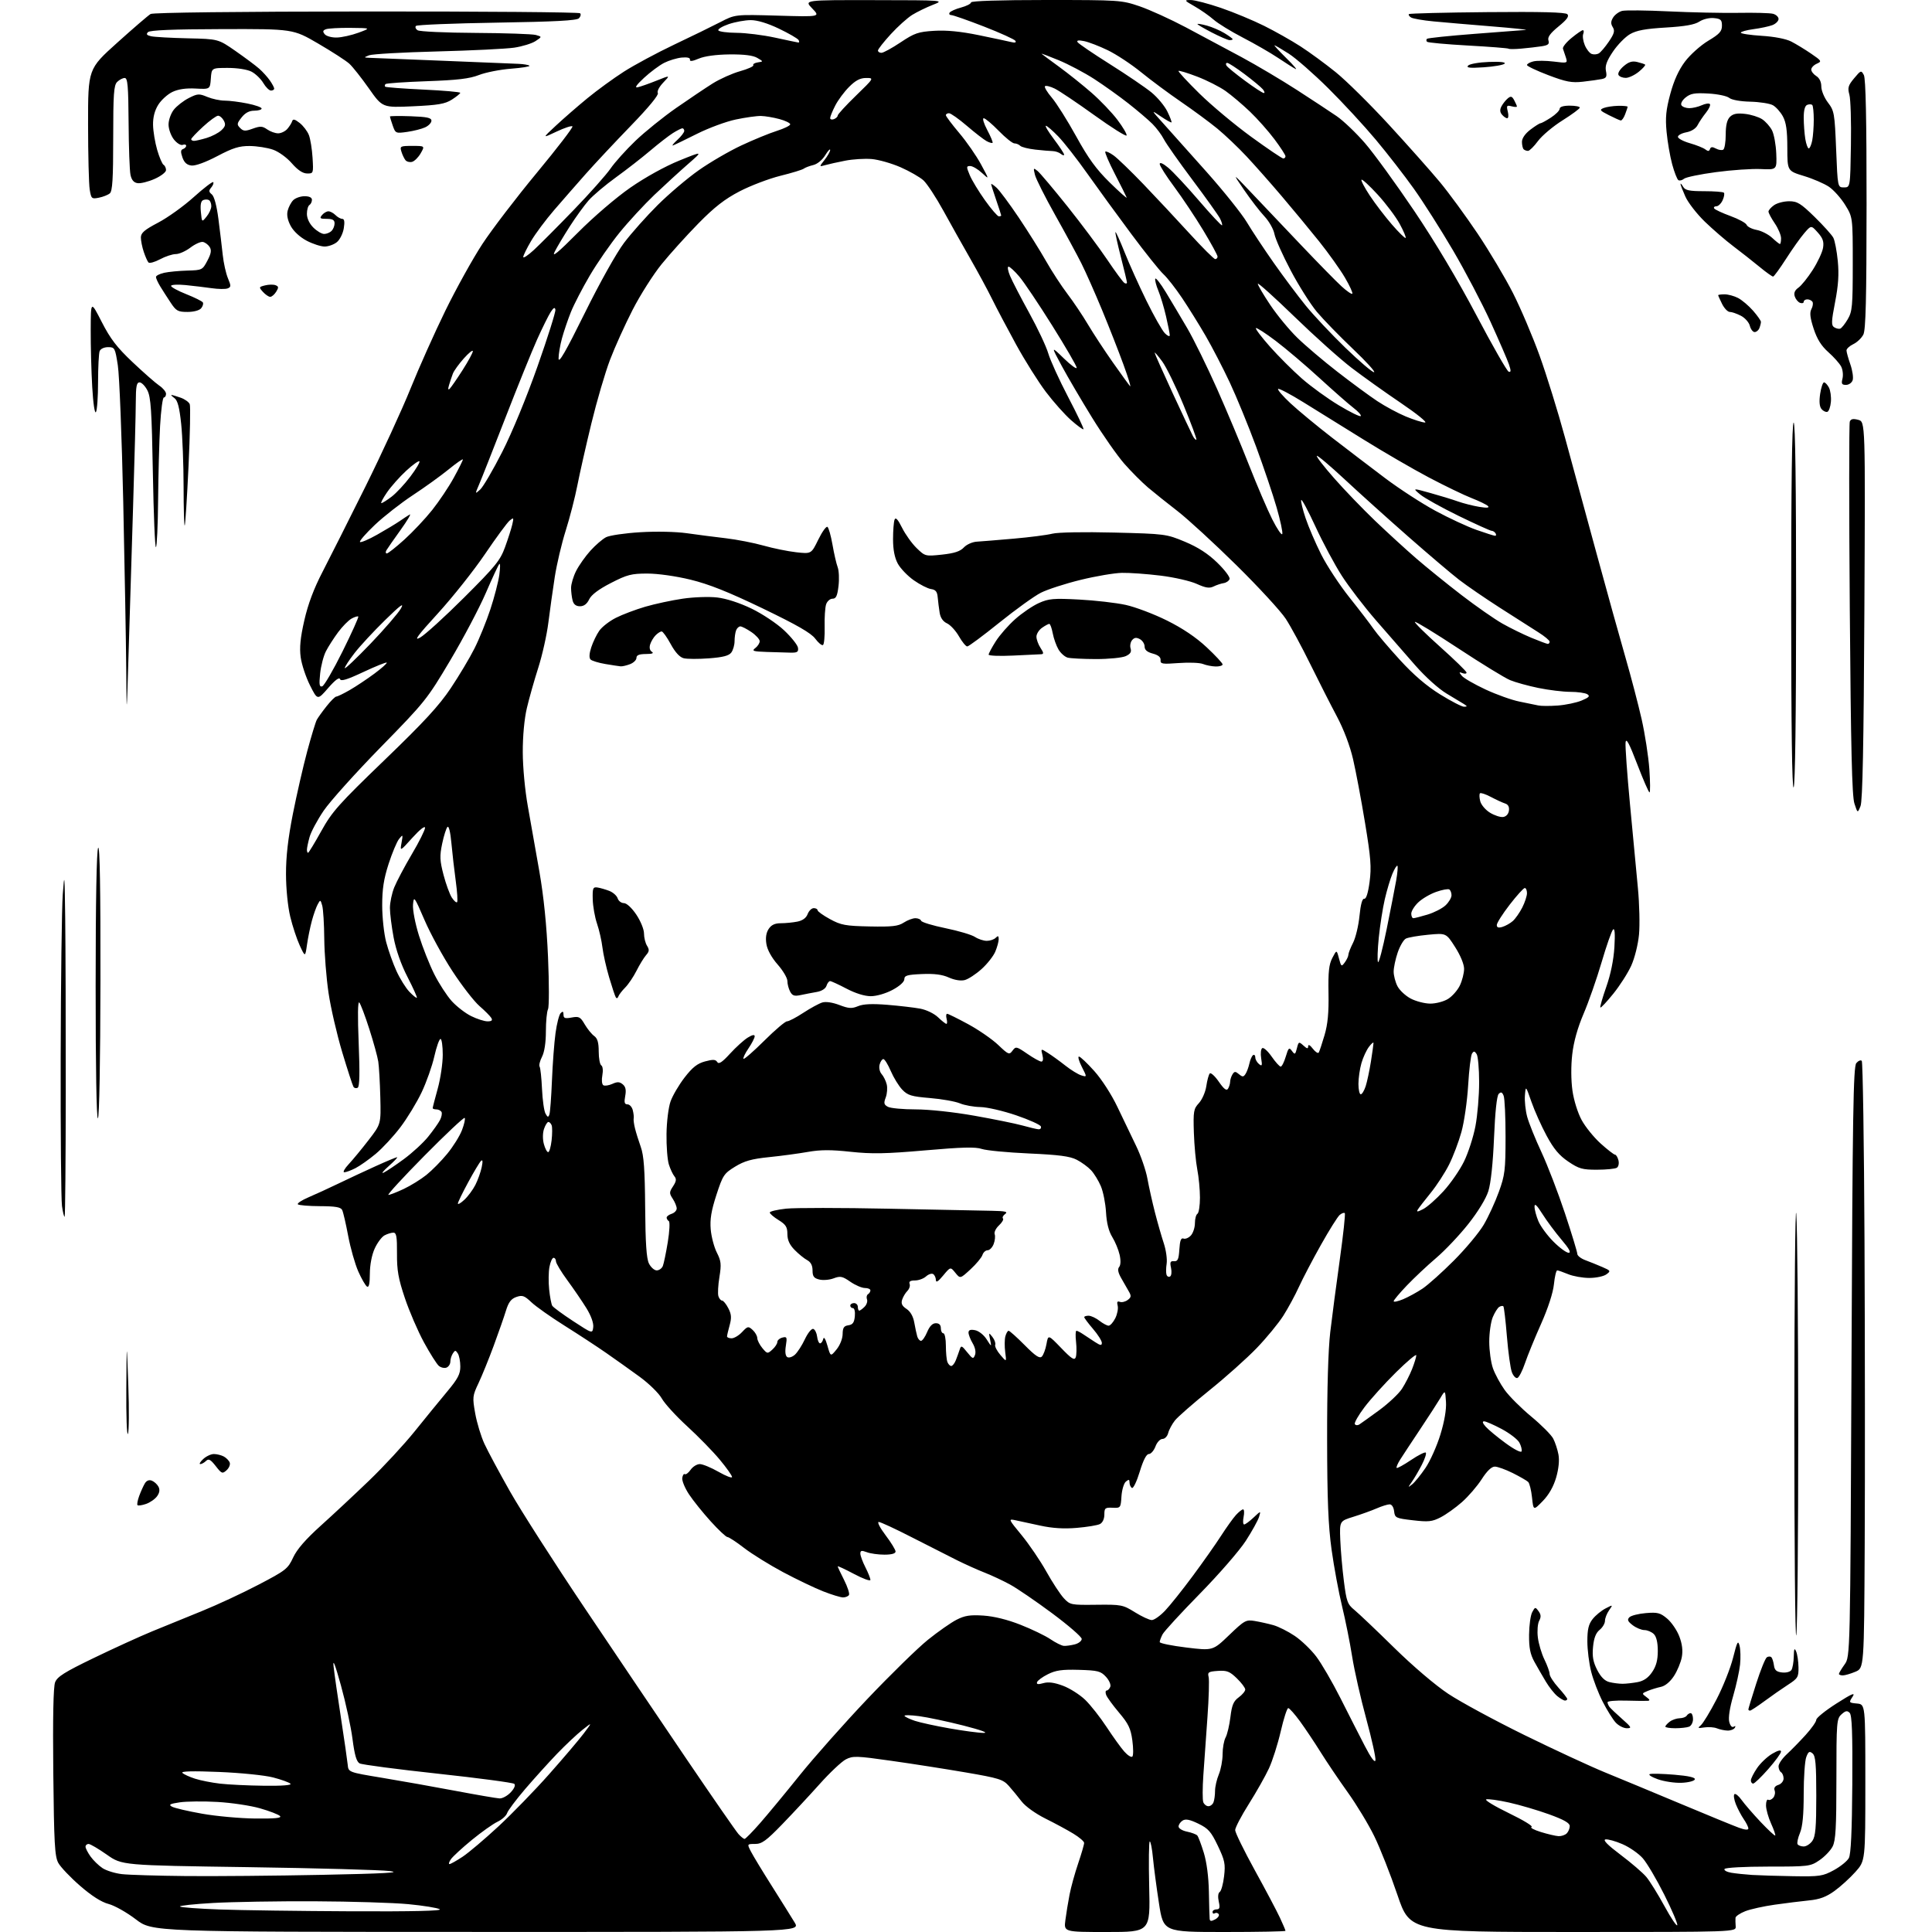 <?xml version="1.0" encoding="UTF-8" standalone="no"?>
<svg 
  version="1.1" 
  xmlns="http://www.w3.org/2000/svg" 
  xmlns:xlink="http://www.w3.org/1999/xlink" 
  xmlns:svg="http://www.w3.org/2000/svg"
  xmlns:rdf="http://www.w3.org/1999/02/22-rdf-syntax-ns#"
  xmlns:cc="http://creativecommons.org/ns#"
  xmlns:dc="http://purl.org/dc/elements/1.1/"
  viewBox="0 0 768 768"
  width="768"
  height="768"
>
<style>svg {background-color: white; }</style>"
<path stroke="none" fill="black" fill-rule="evenodd" d="M189.33,767.97C60.50,767.95 60.50,767.95 54.00,762.97C50.42,760.23 45.55,757.48 43.16,756.86C40.28,756.10 36.45,753.66 31.82,749.63C27.97,746.29 24.08,742.19 23.17,740.53C21.76,737.93 21.48,732.79 21.18,704.50C20.96,682.91 21.20,670.55 21.90,668.75C22.75,666.52 25.63,664.70 37.23,659.10C45.08,655.30 55.55,650.52 60.50,648.48C65.45,646.43 74.36,642.80 80.31,640.40C86.25,638.00 96.33,633.31 102.71,629.97C113.63,624.27 114.45,623.63 116.52,619.15C118.04,615.88 121.49,611.91 127.56,606.44C132.41,602.08 141.06,594.00 146.78,588.50C152.50,583.00 160.62,574.23 164.83,569.00C169.03,563.77 174.85,556.66 177.74,553.19C182.02,548.07 183.00,546.19 182.98,543.19C182.98,541.16 182.53,538.83 181.98,538.00C181.11,536.67 180.89,536.67 180.02,538.00C179.47,538.83 179.02,540.30 179.02,541.28C179.01,542.26 178.32,543.32 177.49,543.64C176.66,543.96 175.29,543.66 174.46,542.97C173.63,542.28 170.96,538.06 168.53,533.61C166.11,529.15 162.69,521.23 160.94,516.00C158.34,508.27 157.76,504.97 157.81,498.25C157.85,491.56 157.58,490.00 156.37,490.00C155.54,490.00 153.96,490.49 152.85,491.08C151.74,491.68 149.98,494.04 148.94,496.33C147.79,498.86 147.04,502.79 147.02,506.31C147.01,510.31 146.65,511.90 145.89,511.43C145.28,511.05 143.72,508.35 142.42,505.42C141.13,502.49 139.32,496.14 138.41,491.30C137.50,486.46 136.43,481.82 136.02,481.00C135.46,479.86 133.37,479.49 127.19,479.47C122.74,479.45 118.79,479.12 118.41,478.74C118.03,478.36 119.92,477.11 122.61,475.96C125.30,474.81 130.65,472.36 134.50,470.50C138.35,468.64 145.03,465.52 149.35,463.56C153.67,461.60 157.50,460.01 157.85,460.01C158.21,460.02 156.70,461.62 154.50,463.57C152.30,465.51 151.41,466.67 152.52,466.14C153.63,465.61 157.27,463.17 160.60,460.72C163.93,458.26 168.25,454.29 170.19,451.88C172.14,449.47 174.27,446.48 174.91,445.23C175.56,443.98 175.82,442.52 175.49,441.98C175.15,441.44 174.23,441.00 173.44,441.00C172.65,441.00 172.00,440.77 172.00,440.49C172.00,440.21 172.90,436.73 174.00,432.76C175.10,428.79 176.00,422.72 176.00,419.27C176.00,415.82 175.60,413.00 175.11,413.00C174.62,413.00 173.51,416.12 172.65,419.94C171.79,423.76 169.52,430.18 167.61,434.20C165.70,438.23 161.90,444.48 159.17,448.08C156.44,451.69 152.02,456.46 149.35,458.68C146.68,460.91 143.06,463.46 141.30,464.36C139.54,465.26 137.54,466.00 136.85,466.00C136.17,466.00 136.97,464.54 138.64,462.75C140.31,460.96 143.87,456.64 146.56,453.15C151.45,446.81 151.45,446.81 151.18,436.15C151.03,430.29 150.67,423.93 150.37,422.00C150.08,420.07 148.47,414.23 146.79,409.00C145.12,403.77 143.33,399.05 142.81,398.50C142.23,397.88 142.14,403.93 142.58,414.60C143.06,426.41 142.95,431.91 142.21,432.37C141.62,432.73 140.85,432.57 140.50,432.00C140.15,431.44 138.14,425.24 136.03,418.24C133.93,411.23 131.48,400.65 130.60,394.72C129.72,388.79 128.96,379.12 128.90,373.22C128.85,367.32 128.48,361.38 128.09,360.00C127.40,357.59 127.34,357.57 126.29,359.50C125.69,360.60 124.65,363.52 123.98,366.00C123.31,368.48 122.43,372.75 122.04,375.50C121.32,380.50 121.32,380.50 119.18,375.90C118.01,373.38 116.29,368.20 115.38,364.40C114.41,360.40 113.70,353.30 113.69,347.50C113.67,340.51 114.50,333.28 116.43,323.50C117.96,315.80 120.52,304.61 122.13,298.63C123.74,292.66 125.45,287.03 125.93,286.13C126.42,285.24 128.17,282.79 129.84,280.70C131.50,278.60 133.23,276.89 133.68,276.90C134.13,276.90 136.53,275.74 139.00,274.32C141.47,272.90 145.90,269.95 148.83,267.78C151.76,265.60 153.96,263.63 153.73,263.40C153.50,263.17 149.33,264.85 144.46,267.13C137.85,270.23 135.48,270.94 135.15,269.94C134.86,269.09 133.16,270.38 130.46,273.49C126.22,278.38 126.22,278.38 123.23,272.44C121.59,269.17 119.92,264.15 119.53,261.28C119.01,257.44 119.39,253.55 120.98,246.57C122.45,240.12 124.77,233.94 128.23,227.29C131.02,221.90 138.67,206.70 145.23,193.50C151.78,180.30 159.86,162.75 163.18,154.50C166.50,146.25 172.74,132.30 177.04,123.50C181.35,114.70 187.96,102.78 191.75,97.00C195.54,91.22 205.28,78.48 213.41,68.67C221.53,58.87 227.90,50.57 227.56,50.23C227.22,49.89 224.37,50.83 221.22,52.32C215.50,55.03 215.50,55.03 221.00,49.92C224.03,47.10 229.65,42.21 233.50,39.05C237.35,35.88 243.88,31.13 248.00,28.49C252.12,25.85 261.12,21.01 268.00,17.74C274.88,14.48 283.14,10.44 286.37,8.77C292.24,5.73 292.24,5.73 309.18,6.22C326.11,6.71 326.11,6.71 322.86,3.35C319.61,0.00 319.61,0.00 347.55,0.05C375.50,0.09 375.50,0.09 370.81,1.93C368.24,2.93 364.55,4.73 362.62,5.92C360.70,7.12 356.84,10.58 354.06,13.63C351.28,16.67 349.00,19.57 349.00,20.08C349.00,20.59 349.62,21.00 350.39,21.00C351.15,21.00 354.57,19.13 358.00,16.84C363.53,13.15 365.01,12.64 371.36,12.25C376.26,11.95 381.80,12.49 389.00,13.96C394.77,15.15 400.58,16.38 401.90,16.70C403.46,17.09 404.07,16.92 403.64,16.23C403.28,15.64 397.68,13.10 391.21,10.58C384.73,8.06 378.86,6.00 378.16,6.00C377.46,6.00 377.15,5.56 377.48,5.03C377.81,4.49 379.87,3.57 382.04,2.99C384.22,2.40 386.00,1.49 386.00,0.96C386.00,0.37 397.41,-0.00 415.82,-0.00C444.96,-0.00 445.82,0.06 452.95,2.48C456.97,3.85 465.26,7.62 471.38,10.86C477.50,14.10 487.45,19.43 493.50,22.69C499.55,25.96 509.45,31.83 515.50,35.74C521.55,39.65 528.68,44.34 531.35,46.17C534.02,48.00 539.09,52.85 542.63,56.94C546.16,61.03 554.95,73.12 562.16,83.81C570.44,96.10 579.53,111.35 586.88,125.29C593.27,137.42 599.05,147.52 599.72,147.75C600.67,148.06 600.70,147.41 599.82,144.82C599.20,143.00 595.92,135.43 592.54,128.00C589.15,120.58 582.42,107.75 577.58,99.50C572.74,91.25 565.73,80.22 562.01,75.00C558.29,69.78 551.48,61.00 546.87,55.50C542.27,50.00 533.78,40.81 528.00,35.08C522.23,29.36 515.16,23.17 512.30,21.33C509.44,19.50 506.88,18.00 506.62,18.00C506.36,18.00 508.48,20.29 511.32,23.10C514.17,25.90 515.83,27.85 515.00,27.42C514.17,27.00 511.02,25.00 508.00,22.98C504.98,20.97 498.69,17.34 494.02,14.93C489.36,12.52 484.14,9.31 482.42,7.80C480.70,6.29 477.32,3.92 474.90,2.54C470.70,0.14 470.63,0.02 473.34,0.01C474.90,0.01 480.30,1.42 485.34,3.14C490.38,4.87 498.10,8.08 502.50,10.27C506.90,12.46 513.42,16.14 517.00,18.46C520.58,20.77 526.88,25.39 531.00,28.72C535.12,32.05 544.65,41.46 552.17,49.64C559.68,57.81 568.77,68.04 572.36,72.36C575.95,76.68 582.70,85.91 587.37,92.86C592.03,99.81 598.36,110.45 601.43,116.50C604.50,122.55 609.28,133.79 612.05,141.48C614.82,149.17 619.35,163.79 622.12,173.98C624.89,184.17 630.53,204.88 634.65,220.00C638.77,235.12 643.95,253.74 646.15,261.36C648.35,268.98 651.24,280.01 652.57,285.86C653.89,291.71 655.28,300.66 655.64,305.75C656.00,310.84 656.03,315.00 655.71,315.00C655.39,315.00 653.19,309.94 650.81,303.75C647.61,295.40 646.42,293.18 646.19,295.15C646.02,296.62 646.81,307.64 647.94,319.65C649.06,331.67 650.48,346.68 651.09,353.00C651.69,359.32 651.89,367.65 651.53,371.50C651.15,375.49 649.82,380.81 648.44,383.87C647.10,386.82 643.88,391.86 641.28,395.06C638.69,398.27 636.39,400.72 636.17,400.50C635.95,400.29 637.01,396.60 638.52,392.30C640.27,387.33 641.44,381.60 641.75,376.50C642.07,371.09 641.89,368.82 641.21,369.50C640.65,370.05 638.60,375.91 636.66,382.51C634.72,389.12 631.49,398.35 629.49,403.01C627.11,408.59 625.56,414.12 624.99,419.13C624.46,423.72 624.50,429.44 625.07,433.52C625.62,437.41 627.18,442.40 628.73,445.24C630.21,447.97 633.63,452.18 636.32,454.60C639.01,457.02 641.57,459.00 641.99,459.00C642.42,459.00 643.03,460.00 643.35,461.21C643.67,462.46 643.39,463.77 642.71,464.20C642.05,464.62 638.51,464.98 634.86,464.98C629.02,465.00 627.65,464.61 623.42,461.75C619.83,459.33 617.64,456.72 614.82,451.50C612.74,447.65 610.01,441.57 608.77,438.00C606.50,431.50 606.50,431.50 606.18,435.45C606.00,437.63 606.41,441.46 607.08,443.95C607.76,446.45 610.31,452.77 612.75,458.00C615.19,463.23 619.39,474.16 622.09,482.30C624.79,490.44 627.00,497.70 627.00,498.43C627.00,499.16 628.46,500.30 630.25,500.96C632.04,501.62 635.07,502.85 636.98,503.68C640.29,505.11 640.37,505.26 638.54,506.59C637.48,507.37 634.44,508.00 631.78,508.00C629.11,508.00 625.32,507.32 623.35,506.50C621.37,505.68 619.42,505.00 619.02,505.00C618.61,505.00 618.02,507.49 617.71,510.53C617.36,513.92 615.38,520.00 612.59,526.28C610.08,531.90 607.20,538.95 606.19,541.94C605.18,544.93 603.82,547.56 603.18,547.77C602.54,547.99 601.55,546.95 600.99,545.46C600.42,543.98 599.54,537.59 599.02,531.26C598.51,524.93 597.87,519.54 597.61,519.28C597.35,519.01 596.61,519.12 595.96,519.52C595.32,519.92 594.17,521.75 593.40,523.59C592.63,525.43 592.00,529.82 592.00,533.34C592.00,536.87 592.66,541.63 593.47,543.92C594.28,546.22 596.39,550.11 598.15,552.56C599.92,555.02 604.66,559.76 608.70,563.10C612.73,566.44 616.66,570.38 617.43,571.87C618.20,573.35 619.14,576.20 619.51,578.20C619.94,580.50 619.60,583.86 618.59,587.36C617.53,590.97 615.70,594.20 613.27,596.69C609.56,600.50 609.56,600.50 609.00,595.27C608.70,592.40 608.01,589.62 607.47,589.10C606.94,588.57 604.18,586.99 601.35,585.57C598.52,584.16 595.31,583.00 594.21,583.00C592.90,583.00 591.09,584.74 588.99,588.02C587.22,590.77 583.69,594.87 581.14,597.12C578.59,599.37 574.76,602.10 572.63,603.18C569.28,604.90 567.81,605.05 561.63,604.33C554.83,603.54 554.49,603.37 554.18,600.75C554.00,599.14 553.26,598.00 552.40,598.00C551.60,598.00 549.26,598.73 547.22,599.62C545.17,600.51 541.02,602.00 538.00,602.94C532.50,604.65 532.50,604.65 532.78,612.07C532.94,616.16 533.58,623.55 534.21,628.49C535.25,636.67 535.63,637.72 538.41,639.99C540.09,641.37 547.20,648.12 554.20,655.00C561.66,662.32 570.57,669.92 575.72,673.33C580.55,676.54 594.17,683.91 606.00,689.72C617.83,695.52 632.23,702.19 638.00,704.55C643.77,706.91 657.27,712.51 668.00,717.01C678.73,721.51 689.19,725.80 691.25,726.55C693.67,727.43 695.00,727.54 695.00,726.86C695.00,726.28 694.18,724.61 693.17,723.15C692.17,721.69 690.76,719.02 690.04,717.22C689.32,715.41 689.05,713.61 689.45,713.22C689.84,712.83 691.13,713.85 692.30,715.50C693.48,717.15 696.89,721.09 699.88,724.26C702.87,727.42 705.48,729.85 705.68,729.66C705.87,729.46 705.14,727.32 704.04,724.90C702.94,722.48 702.03,719.24 702.02,717.69C702.01,716.15 702.40,715.13 702.89,715.43C703.37,715.73 704.28,715.36 704.90,714.62C705.53,713.87 705.77,712.56 705.44,711.72C705.06,710.72 705.59,709.95 706.93,709.52C708.07,709.16 709.00,708.02 709.00,706.99C709.00,705.96 708.55,704.84 708.00,704.50C707.45,704.16 707.00,703.09 707.00,702.12C707.00,701.16 708.46,699.02 710.25,697.36C712.04,695.71 715.41,692.26 717.75,689.69C720.09,687.12 722.00,684.40 722.00,683.65C722.00,682.89 725.60,679.99 729.99,677.19C736.25,673.20 737.64,672.62 736.42,674.48C734.89,676.81 734.93,676.87 738.18,677.18C741.50,677.50 741.50,677.50 741.50,708.60C741.50,739.71 741.50,739.71 737.57,744.10C735.41,746.52 731.66,749.94 729.23,751.69C725.96,754.05 723.35,755.03 719.16,755.44C716.05,755.75 709.90,756.52 705.50,757.14C701.10,757.76 695.81,758.93 693.75,759.74C691.69,760.55 689.95,761.73 689.89,762.36C689.83,762.99 689.86,764.51 689.96,765.75C690.14,768.00 690.14,768.00 625.32,768.00C560.50,767.99 560.50,767.99 555.50,753.26C552.75,745.16 548.62,734.67 546.31,729.95C544.01,725.23 539.24,717.35 535.72,712.44C532.20,707.52 527.36,700.35 524.96,696.50C522.56,692.65 518.87,687.14 516.77,684.25C514.66,681.36 512.56,679.00 512.09,679.00C511.63,679.00 510.28,683.16 509.11,688.25C507.93,693.34 505.82,699.98 504.41,703.00C503.01,706.02 499.42,712.37 496.43,717.11C493.44,721.84 491.00,726.52 491.00,727.49C491.00,728.47 494.50,735.62 498.77,743.39C503.05,751.15 507.55,759.65 508.77,762.28C510.00,764.90 511.00,767.27 511.00,767.53C511.00,767.79 500.08,768.00 486.73,768.00C462.47,768.00 462.47,768.00 460.70,756.55C459.73,750.26 458.66,742.16 458.32,738.55C457.99,734.95 457.42,732.00 457.05,732.00C456.69,732.00 456.59,740.10 456.82,750.00C457.25,768.00 457.25,768.00 440.06,768.00C422.88,768.00 422.88,768.00 423.51,763.25C423.85,760.64 424.59,756.10 425.16,753.16C425.72,750.23 427.26,744.64 428.59,740.74C429.91,736.84 430.98,733.17 430.96,732.57C430.94,731.98 429.03,730.34 426.71,728.93C424.40,727.51 419.40,724.81 415.61,722.93C411.62,720.94 407.62,718.07 406.11,716.11C404.67,714.24 402.38,711.45 401.00,709.90C398.74,707.36 397.10,706.84 384.00,704.59C376.02,703.22 362.70,701.13 354.38,699.96C340.48,697.98 339.02,697.94 336.23,699.38C334.57,700.24 329.89,704.64 325.85,709.16C321.81,713.68 315.09,720.89 310.93,725.19C304.58,731.74 302.85,733.00 300.16,733.00C296.95,733.00 296.95,733.00 298.54,736.07C299.41,737.76 303.16,743.95 306.88,749.82C310.59,755.69 314.65,762.19 315.90,764.25C318.16,768.00 318.16,768.00 189.33,767.97zM666.74,765.28C666.94,764.68 664.62,759.22 661.57,753.15C658.53,747.08 654.69,740.57 653.03,738.69C651.37,736.80 647.73,734.27 644.93,733.07C642.14,731.86 639.10,731.03 638.19,731.20C637.07,731.42 639.09,733.46 644.22,737.32C648.46,740.51 653.05,744.46 654.43,746.10C655.81,747.74 659.06,752.98 661.66,757.73C664.25,762.49 666.54,765.89 666.74,765.28zM483.03,762.99C484.14,762.39 484.79,761.46 484.46,760.93C484.13,760.40 483.44,760.23 482.93,760.54C482.42,760.86 482.00,760.64 482.00,760.06C482.00,759.48 482.71,759.00 483.58,759.00C484.83,759.00 485.02,758.35 484.47,755.88C484.06,753.99 484.21,752.49 484.86,752.09C485.45,751.72 486.23,748.92 486.59,745.86C487.17,740.93 486.88,739.54 484.11,733.73C481.41,728.08 480.33,726.86 476.35,724.93C472.95,723.28 471.29,722.96 470.11,723.70C469.22,724.26 468.50,725.33 468.50,726.07C468.50,726.81 470.00,727.73 471.84,728.10C473.68,728.48 475.52,729.17 475.94,729.64C476.35,730.11 477.52,733.20 478.53,736.50C479.68,740.24 480.44,746.09 480.55,752.00C480.64,757.23 480.78,762.08 480.86,762.79C480.97,763.76 481.48,763.81 483.03,762.99zM139.50,759.77C164.32,759.88 175.94,759.61 174.80,758.95C173.87,758.40 168.24,757.50 162.30,756.93C156.36,756.37 139.57,755.85 125.00,755.79C110.42,755.72 92.29,756.03 84.71,756.46C77.12,756.89 71.19,757.53 71.54,757.87C71.88,758.22 78.99,758.75 87.33,759.05C95.67,759.35 119.15,759.68 139.50,759.77zM74.00,745.76C85.28,745.87 109.57,745.65 128.00,745.28C152.87,744.78 159.83,744.39 155.00,743.78C151.43,743.32 126.00,742.62 98.50,742.22C48.50,741.50 48.50,741.50 42.46,737.25C39.13,734.91 35.87,733.00 35.21,733.00C34.54,733.00 34.00,733.49 34.00,734.10C34.00,734.70 34.89,736.44 35.97,737.96C37.06,739.49 39.20,741.57 40.72,742.59C42.25,743.61 45.75,744.69 48.50,745.00C51.25,745.31 62.72,745.65 74.00,745.76zM712.86,745.82C723.39,745.99 724.58,745.81 729.00,743.41C731.62,741.98 734.30,739.81 734.95,738.60C735.77,737.07 736.19,727.93 736.32,709.25C736.45,688.95 736.19,681.81 735.27,680.88C734.30,679.90 733.63,680.03 732.02,681.48C730.10,683.22 730.00,684.49 730.00,707.20C730.00,726.56 729.71,731.65 728.49,734.02C727.66,735.63 725.30,738.08 723.26,739.47C719.64,741.93 719.05,742.00 702.83,742.00C693.36,742.00 685.86,742.41 685.53,742.95C685.21,743.47 686.42,744.15 688.22,744.45C690.02,744.75 693.75,745.14 696.50,745.32C699.25,745.49 706.61,745.72 712.86,745.82zM178.69,741.00C179.14,740.99 181.48,739.68 183.91,738.07C186.33,736.46 192.75,731.02 198.17,725.99C203.59,720.95 212.64,711.65 218.26,705.30C223.89,698.96 230.07,691.69 232.00,689.14C235.50,684.50 235.50,684.50 231.50,687.67C229.30,689.42 224.76,693.69 221.41,697.17C218.07,700.65 212.37,706.96 208.75,711.18C205.14,715.40 201.91,719.71 201.58,720.75C201.25,721.79 199.52,723.34 197.73,724.19C195.95,725.04 191.37,728.29 187.55,731.42C183.73,734.55 180.00,737.99 179.25,739.06C178.50,740.12 178.25,741.00 178.69,741.00zM717.00,734.00C718.04,734.00 719.59,733.00 720.44,731.78C721.69,730.00 722.00,726.45 722.00,713.90C722.00,701.28 721.71,698.01 720.52,697.01C719.29,695.99 718.86,696.24 718.02,698.46C717.46,699.93 717.00,706.52 717.00,713.10C717.00,721.45 716.55,726.14 715.51,728.64C714.69,730.60 714.26,732.61 714.57,733.11C714.87,733.60 715.97,734.00 717.00,734.00zM295.98,731.00C296.34,731.00 299.11,728.19 302.12,724.75C305.13,721.31 312.24,712.73 317.90,705.67C323.57,698.62 335.70,684.95 344.85,675.31C354.01,665.67 364.80,655.12 368.84,651.86C372.88,648.61 378.02,645.01 380.26,643.87C383.52,642.20 385.63,641.88 390.91,642.22C395.13,642.50 400.45,643.81 405.67,645.87C410.17,647.64 415.53,650.23 417.58,651.62C419.63,653.01 422.02,654.20 422.90,654.26C423.78,654.32 425.74,654.05 427.25,653.66C428.76,653.28 430.00,652.30 430.00,651.50C430.00,650.69 424.71,646.11 418.25,641.31C411.79,636.51 404.25,631.36 401.50,629.87C398.75,628.37 394.25,626.26 391.50,625.18C388.75,624.11 383.80,621.88 380.50,620.25C377.20,618.61 369.12,614.51 362.54,611.14C355.97,607.76 350.01,605.00 349.31,605.00C348.61,605.00 349.82,607.36 352.01,610.25C354.20,613.14 355.99,616.06 356.00,616.75C356.00,617.56 354.45,618.00 351.57,618.00C349.13,618.00 345.98,617.56 344.57,617.02C342.51,616.24 342.00,616.35 342.00,617.56C342.00,618.40 342.90,620.84 344.00,623.00C345.10,625.16 346.00,627.42 346.00,628.03C346.00,628.64 343.07,627.58 339.50,625.68C335.93,623.78 333.00,622.42 333.00,622.65C333.00,622.88 334.14,625.32 335.54,628.07C336.93,630.82 337.80,633.51 337.48,634.04C337.15,634.57 336.09,635.00 335.13,635.00C334.17,635.00 330.61,633.92 327.23,632.59C323.85,631.26 316.68,627.83 311.29,624.96C305.91,622.08 298.95,617.77 295.83,615.37C292.72,612.96 289.72,611.00 289.17,611.00C288.62,611.00 285.62,608.19 282.51,604.75C279.40,601.32 275.52,596.49 273.89,594.02C272.26,591.56 271.05,588.63 271.21,587.52C271.37,586.41 271.83,585.73 272.23,586.00C272.63,586.27 273.67,585.49 274.54,584.25C275.40,583.01 277.05,582.00 278.18,582.00C279.32,582.00 282.67,583.38 285.63,585.07C288.58,586.76 291.00,587.69 291.00,587.13C291.00,586.56 288.79,583.44 286.08,580.19C283.37,576.94 277.56,570.99 273.17,566.97C268.77,562.95 264.23,557.97 263.07,555.91C261.91,553.84 257.94,549.96 254.23,547.26C250.53,544.56 244.57,540.32 241.00,537.84C237.43,535.35 230.00,530.49 224.50,527.03C219.00,523.58 213.04,519.37 211.25,517.68C208.44,515.02 207.64,514.74 205.25,515.57C203.18,516.30 202.16,517.64 201.12,521.02C200.37,523.48 198.17,529.77 196.24,535.00C194.31,540.23 191.60,546.89 190.22,549.82C187.82,554.88 187.76,555.45 188.91,561.90C189.58,565.63 191.23,571.06 192.58,573.97C193.93,576.89 198.50,585.40 202.74,592.89C206.98,600.37 220.26,621.12 232.27,639.00C244.27,656.88 262.58,684.02 272.95,699.32C283.33,714.62 292.60,728.00 293.56,729.07C294.52,730.13 295.61,731.00 295.98,731.00zM619.55,729.90C620.68,729.95 622.14,729.46 622.80,728.80C623.46,728.14 624.00,726.83 624.00,725.89C624.00,724.67 621.69,723.36 615.75,721.21C611.21,719.57 604.03,717.46 599.78,716.52C595.54,715.58 591.49,715.03 590.78,715.29C590.08,715.55 594.15,718.02 599.83,720.77C605.52,723.52 609.57,725.99 608.83,726.24C608.10,726.50 609.75,727.40 612.50,728.25C615.25,729.10 618.42,729.84 619.55,729.90zM101.45,722.89C109.47,722.97 112.10,722.70 111.29,721.89C110.68,721.28 107.10,719.90 103.34,718.83C99.58,717.75 91.95,716.61 86.40,716.30C80.84,715.98 74.11,716.06 71.44,716.46C67.52,717.04 66.92,717.38 68.35,718.17C69.32,718.72 74.70,719.98 80.31,720.97C85.91,721.97 95.43,722.83 101.45,722.89zM480.36,718.00C481.15,718.00 482.06,717.29 482.39,716.42C482.73,715.55 483.00,713.51 483.00,711.89C483.00,710.26 483.68,707.32 484.50,705.35C485.32,703.37 486.00,699.76 486.00,697.31C486.00,694.87 486.54,691.89 487.19,690.68C487.85,689.48 488.71,685.82 489.11,682.55C489.69,677.77 490.34,676.23 492.41,674.72C493.84,673.68 495.00,672.28 495.00,671.61C495.00,670.94 493.50,668.94 491.66,667.16C488.82,664.40 487.71,663.97 484.12,664.21C480.38,664.47 479.97,664.74 480.45,666.64C480.74,667.82 480.53,675.02 479.98,682.64C479.43,690.26 478.69,700.62 478.35,705.66C478.00,710.70 477.99,715.54 478.33,716.41C478.66,717.28 479.58,718.00 480.36,718.00zM198.58,714.90C199.72,714.96 201.71,713.87 203.01,712.49C204.44,710.97 205.00,709.63 204.44,709.11C203.92,708.64 190.26,706.82 174.08,705.07C157.90,703.32 143.89,701.48 142.96,700.98C141.73,700.32 140.96,697.70 140.13,691.29C139.51,686.45 137.44,676.88 135.53,670.00C133.20,661.58 132.24,659.13 132.61,662.50C132.91,665.25 134.23,674.48 135.55,683.00C136.86,691.52 138.06,699.85 138.22,701.49C138.50,704.49 138.50,704.49 152.00,706.72C159.43,707.95 172.47,710.27 181.00,711.88C189.53,713.49 197.43,714.85 198.58,714.90zM104.95,709.86C112.17,709.95 116.05,709.65 115.45,709.05C114.93,708.53 111.83,707.41 108.56,706.56C105.25,705.70 95.71,704.73 87.06,704.38C76.62,703.95 71.83,704.08 72.50,704.75C73.05,705.31 75.30,706.34 77.50,707.05C79.70,707.76 84.20,708.65 87.50,709.03C90.80,709.41 98.65,709.79 104.95,709.86zM668.42,708.69C665.71,708.80 661.48,708.16 659.00,707.28C656.52,706.39 655.10,705.47 655.83,705.22C656.57,704.98 660.98,705.09 665.64,705.48C671.34,705.96 673.98,706.57 673.72,707.34C673.51,707.98 671.13,708.59 668.42,708.69zM696.92,709.00C696.41,709.00 696.00,708.43 696.00,707.73C696.00,707.03 697.10,704.84 698.45,702.86C699.79,700.88 702.49,698.32 704.45,697.16C706.75,695.81 708.00,695.50 707.99,696.28C707.98,696.95 705.69,700.09 702.90,703.25C700.12,706.41 697.42,709.00 696.92,709.00zM546.76,699.77C546.97,698.82 545.32,691.40 543.11,683.27C540.89,675.15 538.37,664.00 537.50,658.50C536.63,653.00 534.83,644.00 533.49,638.50C532.15,633.00 530.28,622.88 529.32,616.00C528.00,606.41 527.58,596.17 527.55,572.00C527.52,552.20 527.98,536.42 528.80,529.50C529.51,523.45 531.22,510.46 532.60,500.63C533.97,490.81 534.86,482.53 534.57,482.24C534.28,481.95 533.38,482.27 532.57,482.94C531.75,483.62 528.39,488.97 525.10,494.84C521.80,500.70 517.88,508.20 516.37,511.50C514.87,514.80 512.07,519.98 510.15,523.00C508.23,526.02 503.48,531.81 499.58,535.86C495.69,539.91 487.24,547.46 480.81,552.63C474.37,557.81 468.18,563.23 467.03,564.68C465.89,566.14 464.69,568.38 464.37,569.66C464.05,570.95 463.03,572.00 462.11,572.00C461.17,572.00 459.94,573.31 459.31,575.00C458.68,576.65 457.50,578.00 456.68,578.00C455.71,578.00 454.46,580.43 453.06,585.03C451.88,588.90 450.49,591.80 449.96,591.48C449.43,591.15 449.00,590.18 449.00,589.32C449.00,588.07 448.71,587.99 447.55,588.96C446.75,589.62 445.97,592.26 445.80,594.83C445.51,599.41 445.43,599.50 442.25,599.35C439.31,599.22 439.00,599.47 439.00,602.07C439.00,603.78 438.30,605.29 437.25,605.83C436.29,606.33 432.12,607.01 428.00,607.36C422.86,607.79 418.30,607.50 413.50,606.45C409.65,605.61 405.20,604.65 403.60,604.31C400.77,603.71 400.84,603.86 406.10,610.24C409.07,613.85 413.48,620.33 415.90,624.65C418.31,628.97 421.44,633.75 422.85,635.27C425.35,637.97 425.67,638.04 435.78,637.92C445.74,637.80 446.36,637.92 451.15,640.90C453.89,642.60 456.91,644.00 457.86,644.00C458.82,644.00 461.20,642.31 463.15,640.25C465.11,638.19 470.05,632.00 474.12,626.50C478.20,621.00 483.27,613.80 485.39,610.50C487.52,607.20 490.17,603.49 491.30,602.25C492.43,601.01 493.71,600.00 494.15,600.00C494.59,600.00 494.68,601.35 494.35,603.00C494.02,604.65 494.12,606.00 494.57,606.00C495.02,606.00 496.71,604.76 498.31,603.25C501.24,600.50 501.24,600.50 500.49,603.00C500.07,604.38 497.71,608.65 495.23,612.50C492.75,616.35 484.54,625.80 476.99,633.50C469.44,641.20 462.75,648.48 462.13,649.68C461.51,650.89 461.00,652.26 461.00,652.75C461.00,653.23 465.75,654.20 471.56,654.91C482.12,656.20 482.12,656.20 488.60,649.98C494.72,644.11 495.29,643.79 498.79,644.37C500.83,644.71 504.15,645.45 506.18,646.02C508.20,646.59 512.01,648.50 514.65,650.28C517.29,652.05 521.15,655.75 523.23,658.50C525.32,661.25 529.63,668.67 532.83,675.00C536.02,681.33 540.37,689.88 542.51,694.00C544.95,698.73 546.52,700.86 546.76,699.77zM450.13,698.27C450.55,697.85 450.55,694.94 450.12,691.81C449.48,687.10 448.58,685.22 444.85,680.81C442.38,677.89 440.06,674.71 439.71,673.75C439.35,672.79 439.45,672.00 439.92,672.00C440.40,672.00 441.04,671.33 441.36,670.51C441.67,669.69 440.89,667.90 439.61,666.53C437.55,664.30 436.41,664.01 428.90,663.79C422.20,663.60 419.70,663.95 416.55,665.53C414.38,666.61 412.44,668.04 412.24,668.70C411.97,669.56 412.66,669.67 414.73,669.08C416.74,668.50 419.06,668.81 422.55,670.11C425.28,671.13 429.26,673.66 431.40,675.73C433.54,677.80 437.35,682.65 439.88,686.50C442.41,690.35 445.57,694.75 446.92,696.27C448.26,697.79 449.71,698.69 450.13,698.27zM391.00,688.86C393.13,688.87 389.99,687.73 383.00,685.94C376.68,684.33 368.71,682.64 365.31,682.19C361.90,681.74 359.32,681.70 359.57,682.11C359.82,682.52 361.70,683.41 363.74,684.08C365.78,684.75 371.97,686.10 377.48,687.07C382.99,688.04 389.07,688.85 391.00,688.86zM686.69,687.93C685.49,687.89 683.60,687.49 682.50,687.04C681.40,686.59 679.15,686.43 677.50,686.68C674.90,687.08 674.71,686.97 676.10,685.82C676.98,685.09 679.80,680.45 682.36,675.50C684.93,670.55 687.88,663.12 688.92,659.00C690.54,652.56 690.90,651.88 691.50,654.21C691.88,655.70 691.97,659.08 691.70,661.71C691.42,664.35 690.19,669.94 688.97,674.15C687.60,678.83 686.99,682.83 687.40,684.44C687.80,686.05 688.50,686.81 689.18,686.39C689.87,685.96 690.03,686.14 689.60,686.85C689.20,687.48 687.90,687.97 686.69,687.93zM646.68,687.00C645.40,687.00 643.41,685.99 642.27,684.75C641.13,683.51 638.81,679.80 637.12,676.50C635.42,673.20 633.35,667.82 632.52,664.54C631.68,661.26 631.00,655.81 631.00,652.42C631.00,647.70 631.48,645.65 633.09,643.61C634.24,642.15 636.54,640.26 638.21,639.39C641.23,637.83 641.23,637.83 639.62,640.14C638.73,641.41 638.00,643.29 638.00,644.31C638.00,645.34 637.04,646.96 635.87,647.90C634.38,649.11 633.60,651.13 633.26,654.64C632.89,658.46 633.28,660.63 634.90,663.81C636.34,666.63 637.90,668.19 639.74,668.65C641.24,669.03 643.60,669.33 644.98,669.33C646.37,669.33 649.08,669.02 651.00,668.66C653.41,668.20 655.20,666.96 656.75,664.68C658.36,662.32 659.00,659.92 659.00,656.26C659.00,652.94 658.45,650.59 657.43,649.57C656.56,648.71 654.88,647.99 653.68,647.98C652.48,647.97 650.38,647.09 649.00,646.03C647.04,644.52 646.76,643.85 647.71,642.89C648.38,642.22 651.33,641.47 654.26,641.23C658.92,640.84 659.99,641.12 662.72,643.42C664.45,644.87 666.62,648.05 667.55,650.49C668.70,653.51 669.02,656.12 668.55,658.71C668.17,660.79 666.77,664.18 665.43,666.23C663.93,668.53 661.94,670.19 660.25,670.55C658.74,670.87 656.38,671.60 655.01,672.16C652.60,673.15 652.58,673.22 654.45,674.59C655.87,675.63 656.00,676.03 654.94,676.11C654.15,676.17 650.24,676.13 646.25,676.02C642.26,675.91 639.01,676.20 639.02,676.66C639.02,677.12 639.36,677.95 639.77,678.50C640.17,679.05 642.41,681.19 644.75,683.25C648.58,686.63 648.77,687.00 646.68,687.00zM665.92,687.00C663.76,687.00 662.00,686.71 662.00,686.36C662.00,686.01 662.79,685.12 663.75,684.39C664.71,683.66 666.49,683.05 667.69,683.03C668.90,683.01 670.16,682.55 670.50,682.00C670.84,681.45 671.54,681.00 672.06,681.00C672.58,681.00 673.00,682.08 673.00,683.39C673.00,684.71 672.29,686.06 671.42,686.39C670.55,686.73 668.07,687.00 665.92,687.00zM695.66,680.00C695.30,680.00 695.00,679.78 695.00,679.51C695.00,679.24 696.40,674.63 698.12,669.26C699.84,663.89 701.74,659.18 702.36,658.79C702.98,658.40 703.79,658.40 704.16,658.79C704.53,659.18 704.98,660.62 705.17,662.00C705.42,663.92 706.18,664.58 708.39,664.83C710.03,665.02 711.65,664.59 712.13,663.83C712.59,663.10 713.01,660.70 713.05,658.50C713.12,655.34 713.32,654.92 714.00,656.50C714.47,657.60 714.89,660.41 714.93,662.74C714.99,666.65 714.68,667.18 710.75,669.72C708.41,671.23 704.21,674.16 701.41,676.23C698.61,678.30 696.02,680.00 695.66,680.00zM622.11,676.00C621.62,676.00 620.25,675.21 619.07,674.25C617.88,673.29 615.83,670.70 614.51,668.50C613.19,666.30 611.13,662.73 609.93,660.56C608.28,657.55 607.78,655.00 607.83,649.84C607.86,646.12 608.42,642.08 609.08,640.86C610.21,638.74 610.33,638.73 611.59,640.46C612.59,641.82 612.65,642.79 611.84,644.30C611.24,645.42 611.01,648.36 611.32,650.91C611.63,653.43 612.81,657.39 613.94,659.70C615.07,662.01 616.00,664.60 616.00,665.45C616.00,666.30 617.58,668.74 619.50,670.87C621.42,673.00 623.00,675.03 623.00,675.37C623.00,675.72 622.60,676.00 622.11,676.00zM732.53,666.00C731.69,666.00 731.00,665.73 731.00,665.40C731.00,665.08 732.01,663.39 733.25,661.65C735.50,658.50 735.50,658.50 736.00,541.40C736.42,442.74 736.72,424.04 737.91,422.61C738.68,421.68 739.66,421.27 740.08,421.71C740.49,422.14 740.99,454.45 741.17,493.50C741.35,532.55 741.39,586.69 741.25,613.80C741.00,663.10 741.00,663.10 737.53,664.55C735.62,665.35 733.37,666.00 732.53,666.00zM714.05,650.00C713.61,652.48 713.27,613.77 713.28,564.00C713.30,514.23 713.65,477.55 714.05,482.50C714.46,487.45 714.80,526.15 714.82,568.50C714.84,610.85 714.49,647.52 714.05,650.00zM58.10,597.82C56.49,598.38 54.94,598.61 54.67,598.33C54.39,598.06 54.69,596.41 55.33,594.67C55.97,592.92 56.98,590.69 57.56,589.71C58.24,588.56 59.24,588.15 60.34,588.58C61.28,588.94 62.47,590.01 62.98,590.96C63.61,592.14 63.45,593.35 62.47,594.74C61.68,595.87 59.71,597.25 58.10,597.82zM561.39,590.02C562.41,589.21 564.78,586.28 566.66,583.52C568.53,580.76 571.19,574.79 572.58,570.27C574.19,565.02 575.00,560.30 574.80,557.27C574.49,552.50 574.49,552.50 572.50,555.85C571.40,557.69 567.80,563.25 564.50,568.20C561.20,573.15 557.66,578.52 556.63,580.15C555.60,581.77 554.95,583.29 555.19,583.52C555.42,583.75 557.99,582.34 560.89,580.39C563.79,578.43 566.44,577.11 566.77,577.44C567.11,577.77 566.40,579.95 565.20,582.27C564.01,584.60 562.24,587.62 561.27,589.00C559.58,591.42 559.58,591.45 561.39,590.02zM90.08,584.43C88.41,585.94 88.12,585.83 85.74,582.77C83.68,580.14 82.93,579.74 81.89,580.75C81.18,581.44 80.16,582.00 79.61,582.00C79.07,582.00 79.59,581.10 80.77,580.00C81.95,578.90 83.86,578.00 85.02,578.00C86.18,578.00 87.95,578.44 88.95,578.97C89.95,579.51 91.01,580.59 91.31,581.38C91.62,582.17 91.06,583.54 90.08,584.43zM604.86,576.93C605.06,576.31 604.67,574.75 603.98,573.47C603.30,572.19 600.14,569.76 596.98,568.07C593.81,566.38 590.65,565.00 589.96,565.00C589.13,565.00 589.36,565.75 590.60,567.14C591.64,568.32 595.20,571.26 598.49,573.67C601.90,576.17 604.64,577.57 604.86,576.93zM50.85,570.00C50.42,570.83 50.13,562.73 50.21,552.00C50.36,532.50 50.36,532.50 51.00,550.50C51.35,560.40 51.28,569.17 50.85,570.00zM540.33,566.26C540.99,565.84 544.54,563.29 548.24,560.59C551.93,557.88 556.00,554.06 557.29,552.09C558.58,550.11 560.39,546.58 561.32,544.23C562.24,541.88 563.00,539.42 563.00,538.75C563.00,538.09 559.37,541.14 554.93,545.52C550.49,549.91 544.87,556.13 542.43,559.35C540.00,562.56 538.26,565.61 538.57,566.11C538.88,566.61 539.67,566.68 540.33,566.26zM378.13,543.00C378.63,543.00 379.45,541.99 379.94,540.75C380.43,539.51 381.12,537.62 381.47,536.54C382.05,534.74 382.28,534.81 384.47,537.54C386.63,540.23 386.91,540.33 387.57,538.64C388.01,537.51 387.65,535.67 386.65,533.98C385.74,532.45 385.00,530.54 385.00,529.73C385.00,528.70 385.76,528.42 387.60,528.77C389.06,529.05 391.07,530.63 392.19,532.39C394.18,535.50 394.18,535.50 393.58,532.50C393.00,529.65 393.04,529.60 394.51,531.47C395.35,532.56 395.85,533.95 395.61,534.57C395.37,535.19 396.29,537.00 397.66,538.60C400.13,541.50 400.13,541.50 399.59,537.50C399.30,535.30 399.32,532.49 399.64,531.25C399.97,530.01 400.55,529.00 400.94,529.00C401.33,529.00 404.20,531.57 407.32,534.71C411.61,539.04 413.26,540.14 414.14,539.26C414.78,538.62 415.61,536.39 415.99,534.30C416.67,530.50 416.67,530.50 421.83,535.85C425.96,540.15 427.11,540.88 427.62,539.56C427.96,538.65 428.02,535.90 427.75,533.45C427.47,531.00 427.54,529.00 427.90,529.00C428.26,529.00 429.44,529.61 430.53,530.35C431.61,531.09 433.74,532.49 435.25,533.46C437.48,534.90 438.00,534.96 438.00,533.80C438.00,533.01 436.43,530.52 434.50,528.27C432.57,526.02 431.00,523.92 431.00,523.59C431.00,523.27 431.79,523.01 432.75,523.02C433.71,523.03 435.62,523.92 437.00,525.00C438.38,526.08 440.03,526.97 440.68,526.98C441.32,526.99 442.52,525.66 443.34,524.02C444.16,522.38 444.58,520.13 444.29,519.01C443.91,517.54 444.15,517.12 445.16,517.51C445.93,517.80 447.32,517.47 448.26,516.77C449.69,515.71 449.76,515.15 448.73,513.38C448.05,512.21 446.68,509.82 445.69,508.06C444.43,505.85 444.19,504.48 444.88,503.64C445.50,502.90 445.57,501.02 445.06,498.78C444.61,496.77 443.29,493.59 442.13,491.71C440.73,489.44 439.90,486.16 439.66,481.90C439.46,478.38 438.54,473.71 437.60,471.51C436.67,469.32 434.91,466.46 433.70,465.17C432.49,463.87 429.93,462.00 428.00,461.01C425.31,459.63 420.92,459.05 409.00,458.52C400.48,458.14 392.04,457.33 390.26,456.72C387.80,455.87 382.40,456.01 367.76,457.29C352.03,458.66 346.59,458.76 338.11,457.85C330.29,457.00 326.10,457.02 321.11,457.91C317.48,458.55 310.54,459.49 305.70,459.98C298.78,460.69 295.91,461.50 292.20,463.77C287.79,466.48 287.33,467.18 284.78,475.00C282.74,481.28 282.18,484.67 282.52,488.69C282.77,491.63 283.87,495.78 284.95,497.91C286.66,501.26 286.80,502.58 285.98,507.64C285.45,510.86 285.27,514.29 285.58,515.25C285.88,516.21 286.54,517.00 287.04,517.00C287.54,517.00 288.65,518.36 289.51,520.03C290.75,522.42 290.86,523.83 290.05,526.78C289.48,528.82 289.01,530.84 289.01,531.25C289.00,531.66 289.82,532.00 290.83,532.00C291.83,532.00 293.71,530.88 295.00,529.50C297.20,527.16 297.46,527.11 299.17,528.66C300.18,529.57 301.01,531.03 301.03,531.90C301.05,532.78 301.96,534.57 303.05,535.89C304.97,538.19 305.11,538.21 307.02,536.48C308.11,535.50 309.00,534.14 309.00,533.46C309.00,532.79 309.90,532.00 311.00,531.71C312.80,531.24 312.94,531.55 312.39,534.97C312.00,537.38 312.21,539.01 312.96,539.47C313.60,539.87 314.97,539.43 316.00,538.50C317.03,537.57 318.82,534.79 319.97,532.33C321.13,529.87 322.62,528.04 323.29,528.26C323.95,528.48 324.64,529.86 324.82,531.33C324.99,532.80 325.52,534.00 325.99,534.00C326.47,534.00 327.03,533.21 327.25,532.25C327.50,531.19 328.15,532.23 328.91,534.91C330.16,539.33 330.16,539.33 332.55,536.41C333.91,534.74 334.94,532.14 334.96,530.32C334.99,527.80 335.46,527.07 337.25,526.82C338.97,526.57 339.57,525.74 339.81,523.25C339.99,521.42 339.66,520.00 339.06,520.00C338.48,520.00 338.00,519.55 338.00,519.00C338.00,518.45 338.68,518.00 339.50,518.00C340.32,518.00 341.00,518.67 341.00,519.50C341.00,520.33 341.26,521.00 341.57,521.00C341.89,521.00 342.83,520.31 343.67,519.47C344.51,518.64 344.95,517.30 344.64,516.51C344.34,515.71 344.52,514.80 345.04,514.47C345.57,514.15 346.00,513.46 346.00,512.94C346.00,512.42 345.01,512.00 343.80,512.00C342.60,512.00 339.99,510.88 338.01,509.51C334.86,507.32 334.05,507.16 331.38,508.16C329.72,508.79 327.15,509.00 325.68,508.63C323.53,508.10 323.00,507.38 323.00,505.02C323.00,503.03 322.30,501.70 320.86,500.92C319.68,500.29 317.43,498.46 315.86,496.85C313.85,494.80 313.00,492.92 313.00,490.55C313.00,487.76 312.38,486.78 309.50,485.00C307.57,483.81 306.00,482.46 306.00,482.00C306.00,481.54 308.92,480.85 312.49,480.46C316.06,480.08 334.40,480.09 353.24,480.48C372.08,480.87 390.57,481.24 394.31,481.31C399.65,481.41 400.79,481.68 399.58,482.57C398.73,483.19 398.33,484.00 398.69,484.36C399.06,484.72 398.34,485.96 397.11,487.11C395.87,488.26 395.11,489.84 395.40,490.61C395.70,491.38 395.52,493.14 395.00,494.51C394.48,495.88 393.39,497.00 392.59,497.00C391.79,497.00 390.87,497.84 390.54,498.86C390.22,499.88 388.10,502.44 385.83,504.54C381.70,508.35 381.70,508.35 379.76,505.95C377.82,503.55 377.82,503.55 374.93,507.03C372.91,509.47 372.05,510.00 372.03,508.81C372.01,507.88 371.52,506.82 370.94,506.46C370.35,506.10 369.08,506.52 368.11,507.40C367.14,508.28 365.15,509.00 363.70,509.00C361.88,509.00 361.23,509.42 361.59,510.37C361.88,511.13 361.47,512.38 360.69,513.17C359.91,513.95 358.97,515.53 358.61,516.66C358.12,518.19 358.58,519.15 360.35,520.31C361.88,521.31 363.00,523.27 363.43,525.69C363.80,527.79 364.34,530.29 364.62,531.25C364.90,532.21 365.58,533.00 366.12,533.00C366.66,533.00 367.76,531.42 368.56,529.50C369.54,527.17 370.69,526.00 372.01,526.00C373.33,526.00 374.00,526.67 374.00,528.00C374.00,529.10 374.45,530.00 375.00,530.00C375.55,530.00 376.00,532.21 376.00,534.92C376.00,537.62 376.27,540.55 376.61,541.42C376.94,542.29 377.63,543.00 378.13,543.00zM235.82,527.56C236.01,525.96 234.97,523.05 233.14,520.07C231.48,517.38 228.08,512.40 225.57,508.98C223.06,505.57 221.00,502.15 221.00,501.39C221.00,500.63 220.57,500.00 220.05,500.00C219.52,500.00 218.79,501.62 218.42,503.60C218.04,505.58 217.99,509.62 218.30,512.57C218.60,515.53 219.16,518.45 219.54,519.07C219.93,519.69 223.67,522.44 227.87,525.19C235.50,530.18 235.50,530.18 235.82,527.56zM557.75,516.47C559.81,515.61 563.30,513.70 565.50,512.23C567.70,510.75 573.33,505.71 578.00,501.02C582.67,496.34 587.99,489.95 589.82,486.83C591.65,483.72 594.34,477.87 595.80,473.83C598.22,467.17 598.47,465.18 598.48,452.00C598.49,444.02 598.15,436.64 597.72,435.58C597.12,434.11 596.66,433.94 595.76,434.84C595.01,435.59 594.33,441.99 593.90,452.26C593.47,462.49 592.63,470.35 591.64,473.50C590.69,476.51 587.52,481.70 583.67,486.56C580.16,491.00 574.41,497.07 570.90,500.06C567.38,503.05 562.14,507.98 559.25,511.00C556.36,514.02 554.00,516.84 554.00,517.26C554.00,517.68 555.69,517.32 557.75,516.47zM465.14,507.41C465.68,507.08 465.84,505.55 465.50,504.01C465.00,501.71 465.21,501.23 466.69,501.35C468.17,501.47 468.56,500.62 468.81,496.67C469.04,493.10 469.47,491.97 470.46,492.35C471.21,492.63 472.53,492.07 473.41,491.10C474.28,490.14 475.00,487.94 475.00,486.23C475.00,484.52 475.45,482.84 476.00,482.50C476.55,482.16 477.00,479.27 477.00,476.08C477.00,472.89 476.52,467.85 475.94,464.89C475.36,461.92 474.75,455.33 474.58,450.24C474.31,441.74 474.48,440.78 476.60,438.49C477.87,437.11 479.18,434.10 479.53,431.75C479.87,429.41 480.49,427.15 480.91,426.71C481.33,426.28 482.95,427.76 484.50,430.00C486.54,432.94 487.56,433.72 488.15,432.79C488.60,432.08 488.98,430.82 489.00,430.00C489.02,429.18 489.44,427.85 489.94,427.06C490.71,425.84 491.10,425.83 492.50,427.00C493.90,428.17 494.30,428.16 495.10,426.94C495.63,426.15 496.33,424.25 496.66,422.73C496.99,421.21 497.65,419.72 498.13,419.42C498.61,419.12 499.00,419.53 499.00,420.32C499.00,421.11 499.65,422.30 500.45,422.96C501.68,423.98 501.82,423.65 501.34,420.71C501.03,418.81 501.22,416.98 501.77,416.64C502.31,416.31 503.99,417.83 505.51,420.02C507.03,422.21 508.64,424.00 509.10,424.00C509.55,424.00 510.46,422.21 511.11,420.02C512.18,416.47 512.44,416.22 513.57,417.77C514.72,419.34 514.90,419.24 515.54,416.70C516.21,414.04 516.33,413.99 518.12,415.61C519.60,416.95 520.00,417.01 520.02,415.90C520.04,415.04 520.75,415.42 521.88,416.89C522.89,418.20 523.95,418.87 524.23,418.39C524.52,417.90 525.55,414.80 526.52,411.50C527.81,407.14 528.24,402.57 528.10,394.79C527.95,386.33 528.27,383.38 529.63,380.79C531.34,377.50 531.34,377.50 532.26,380.99C533.13,384.29 533.26,384.37 534.59,382.55C535.37,381.49 536.00,380.12 536.00,379.52C536.00,378.92 536.84,376.78 537.87,374.76C538.89,372.75 540.04,367.94 540.42,364.07C540.88,359.46 541.53,357.12 542.31,357.27C543.07,357.42 543.84,355.00 544.43,350.58C545.21,344.75 544.93,341.04 542.62,327.08C541.12,317.96 538.98,306.59 537.87,301.81C536.64,296.48 534.16,289.92 531.44,284.81C529.00,280.24 524.25,270.88 520.86,264.00C517.48,257.12 513.10,249.03 511.12,246.00C509.15,242.97 500.33,233.39 491.52,224.70C482.71,216.02 472.18,206.34 468.12,203.20C464.06,200.07 458.77,195.83 456.35,193.79C453.94,191.74 449.68,187.47 446.89,184.29C444.11,181.10 438.35,172.88 434.11,166.00C429.87,159.12 424.45,149.90 422.08,145.50C417.77,137.50 417.77,137.50 422.89,142.46C425.70,145.19 428.00,146.87 428.00,146.18C428.00,145.50 423.61,137.94 418.25,129.39C412.89,120.83 407.00,112.07 405.17,109.92C403.34,107.76 401.42,106.00 400.91,106.00C400.39,106.00 400.66,107.65 401.50,109.66C402.34,111.67 405.78,118.31 409.14,124.41C412.50,130.51 415.91,137.75 416.71,140.50C417.51,143.25 421.07,151.06 424.63,157.87C428.19,164.67 430.92,170.41 430.71,170.63C430.49,170.85 428.27,169.23 425.78,167.04C423.29,164.84 418.77,159.78 415.75,155.78C412.72,151.77 407.41,143.32 403.94,137.00C400.48,130.68 396.16,122.50 394.35,118.83C392.54,115.16 388.64,107.96 385.70,102.83C382.76,97.70 377.95,89.13 375.02,83.79C372.09,78.45 368.52,73.02 367.10,71.71C365.67,70.41 361.57,68.06 358.00,66.49C354.43,64.93 349.25,63.45 346.50,63.22C343.75,62.99 339.02,63.28 336.00,63.87C332.98,64.46 329.39,65.26 328.04,65.64C325.59,66.34 325.59,66.34 327.79,63.54C329.01,61.99 330.00,60.23 330.00,59.62C329.99,59.00 329.11,59.95 328.03,61.72C326.88,63.60 324.90,65.22 323.28,65.61C321.75,65.98 320.05,66.62 319.50,67.05C318.95,67.48 314.76,68.76 310.19,69.89C305.62,71.03 298.34,73.81 294.00,76.06C288.09,79.14 284.01,82.31 277.61,88.83C272.93,93.60 266.36,100.88 263.01,105.00C259.67,109.12 254.47,117.31 251.46,123.19C248.45,129.06 244.41,137.98 242.50,143.01C240.58,148.04 237.24,159.43 235.08,168.33C232.92,177.22 230.41,188.32 229.50,193.00C228.59,197.68 226.52,205.71 224.90,210.85C223.27,215.99 221.31,224.31 220.53,229.35C219.75,234.38 218.61,242.52 217.99,247.44C217.38,252.35 215.57,260.45 213.97,265.44C212.38,270.42 210.33,277.65 209.43,281.50C208.43,285.74 207.79,292.64 207.81,299.00C207.82,304.99 208.69,314.22 209.82,320.50C210.91,326.55 212.98,338.25 214.42,346.50C216.15,356.45 217.31,367.90 217.85,380.50C218.30,390.95 218.30,400.26 217.84,401.18C217.38,402.11 217.00,406.07 217.00,409.98C217.00,414.44 216.42,418.21 215.46,420.08C214.61,421.72 214.18,423.49 214.51,424.01C214.83,424.54 215.26,428.55 215.46,432.92C215.66,437.29 216.28,441.68 216.85,442.68C217.70,444.20 217.95,444.25 218.40,443.00C218.69,442.18 219.14,436.10 219.41,429.50C219.68,422.90 220.31,414.43 220.83,410.67C221.34,406.91 222.26,403.34 222.88,402.72C223.71,401.89 224.00,402.06 224.00,403.35C224.00,404.77 224.59,404.98 227.25,404.48C230.15,403.94 230.71,404.23 232.43,407.19C233.50,409.01 235.18,411.09 236.18,411.81C237.51,412.76 238.00,414.42 238.00,418.00C238.00,420.68 238.46,423.17 239.03,423.52C239.62,423.88 239.79,425.58 239.44,427.46C239.09,429.33 239.26,431.05 239.84,431.40C240.39,431.74 242.00,431.50 243.40,430.87C245.39,429.96 246.29,429.99 247.55,431.04C248.71,432.00 248.98,433.29 248.53,435.69C248.05,438.26 248.25,439.00 249.44,439.00C250.28,439.00 251.22,440.04 251.54,441.31C251.86,442.59 252.02,444.05 251.90,444.56C251.77,445.08 252.00,446.85 252.41,448.50C252.81,450.15 253.85,453.49 254.72,455.93C255.94,459.33 256.34,464.92 256.46,479.93C256.57,494.13 256.98,500.26 257.96,502.25C258.71,503.76 260.10,505.00 261.05,505.00C262.01,505.00 263.10,504.21 263.49,503.25C263.87,502.29 264.76,498.00 265.46,493.73C266.16,489.45 266.34,485.71 265.87,485.42C265.39,485.12 265.00,484.49 265.00,484.01C265.00,483.53 265.90,482.85 267.00,482.50C268.10,482.15 269.00,481.20 269.00,480.40C269.00,479.59 268.29,477.85 267.43,476.53C266.00,474.35 266.01,473.92 267.55,471.57C268.85,469.58 268.97,468.67 268.08,467.59C267.44,466.82 266.45,464.69 265.87,462.85C265.30,461.01 264.88,455.58 264.95,450.78C265.01,445.93 265.72,440.20 266.55,437.85C267.37,435.53 269.88,431.24 272.14,428.32C275.26,424.28 277.19,422.76 280.26,421.93C283.44,421.07 284.46,421.13 285.11,422.17C285.73,423.16 287.04,422.30 290.22,418.82C292.57,416.25 295.74,413.39 297.25,412.46C299.05,411.35 300.00,411.17 300.00,411.94C300.00,412.58 298.89,414.74 297.53,416.75C296.17,418.75 295.28,420.61 295.56,420.89C295.83,421.17 299.54,417.93 303.80,413.70C308.06,409.46 312.13,406.00 312.85,406.00C313.57,406.00 316.49,404.48 319.33,402.61C322.17,400.75 325.56,398.91 326.85,398.51C328.28,398.08 330.94,398.47 333.65,399.50C337.36,400.92 338.59,401.00 341.08,399.97C343.17,399.10 346.67,398.94 352.74,399.43C357.51,399.82 363.38,400.51 365.78,400.95C368.27,401.42 371.32,402.89 372.88,404.38C374.38,405.82 375.88,407.00 376.21,407.00C376.54,407.00 376.58,406.10 376.29,405.00C376.00,403.90 376.10,403.00 376.51,403.00C376.92,403.00 380.68,404.86 384.88,407.14C389.07,409.42 394.44,413.13 396.81,415.39C400.88,419.27 401.21,419.40 402.49,417.65C403.80,415.89 404.06,415.95 408.36,418.90C410.84,420.61 413.35,422.00 413.95,422.00C414.62,422.00 414.79,421.01 414.38,419.39C413.73,416.77 413.73,416.77 416.61,418.60C418.20,419.61 421.30,421.85 423.50,423.59C425.70,425.33 428.54,427.08 429.82,427.47C432.13,428.18 432.13,428.18 430.04,424.09C428.90,421.84 428.38,420.00 428.90,420.00C429.42,420.00 432.16,422.59 434.99,425.75C437.95,429.05 441.86,435.12 444.18,440.00C446.40,444.68 449.75,451.65 451.62,455.50C453.49,459.35 455.51,465.20 456.11,468.50C456.71,471.80 458.06,477.88 459.12,482.00C460.18,486.12 461.77,491.66 462.65,494.31C463.52,496.95 464.02,500.55 463.76,502.31C463.49,504.06 463.47,506.07 463.72,506.76C463.97,507.45 464.61,507.74 465.14,507.41zM623.55,498.00C624.66,498.00 623.78,496.38 620.69,492.75C618.24,489.86 614.83,485.27 613.12,482.55C610.89,479.02 610.00,478.20 610.00,479.68C610.00,480.82 610.69,483.42 611.54,485.45C612.39,487.48 615.08,491.13 617.52,493.57C619.95,496.01 622.67,498.00 623.55,498.00zM25.70,483.64C25.47,483.87 24.99,481.95 24.64,479.39C24.29,476.82 24.05,450.15 24.12,420.11C24.18,390.07 24.56,361.00 24.95,355.50C25.61,346.40 25.69,347.25 25.92,365.00C26.06,375.73 26.16,406.71 26.14,433.86C26.12,461.01 25.92,483.41 25.70,483.64zM565.74,480.63C567.37,479.79 571.00,476.59 573.80,473.52C576.61,470.46 580.28,465.15 581.96,461.72C583.64,458.30 585.69,451.97 586.51,447.66C587.33,443.35 587.99,435.48 587.98,430.16C587.98,424.85 587.53,419.82 586.98,419.00C586.18,417.78 585.84,417.74 585.14,418.83C584.67,419.56 583.98,425.25 583.61,431.47C583.24,437.70 582.04,446.02 580.94,449.97C579.85,453.92 577.62,459.80 575.99,463.02C574.36,466.25 571.09,471.28 568.72,474.19C566.35,477.11 564.04,480.10 563.59,480.83C562.98,481.84 563.51,481.79 565.74,480.63zM184.60,476.92C186.03,475.59 188.00,472.93 188.98,471.00C189.95,469.07 191.08,465.93 191.48,464.00C191.98,461.62 191.88,460.82 191.19,461.50C190.62,462.05 188.33,465.88 186.10,470.00C183.86,474.12 182.02,477.92 182.01,478.42C182.01,478.93 183.17,478.26 184.60,476.92zM154.41,474.99C155.01,474.98 157.75,473.92 160.50,472.62C163.25,471.32 167.30,468.82 169.50,467.05C171.70,465.29 175.42,461.52 177.76,458.67C180.10,455.83 182.76,451.58 183.65,449.23C184.55,446.88 185.03,444.70 184.72,444.38C184.40,444.07 177.21,450.83 168.73,459.41C160.26,467.98 153.81,475.00 154.41,474.99zM217.90,458.00C218.36,458.00 218.98,455.89 219.27,453.32C219.56,450.74 219.57,448.04 219.29,447.32C219.01,446.59 218.43,446.00 217.99,446.00C217.55,446.00 216.78,447.24 216.26,448.75C215.71,450.36 215.68,452.84 216.19,454.75C216.67,456.54 217.44,458.00 217.90,458.00zM412.83,448.91C413.57,448.96 413.98,448.45 413.76,447.78C413.54,447.11 409.11,445.12 403.93,443.35C398.74,441.58 392.35,440.11 389.72,440.07C387.09,440.03 383.43,439.37 381.58,438.60C379.74,437.83 374.39,436.88 369.70,436.49C362.27,435.87 360.83,435.43 358.64,433.14C357.26,431.69 355.22,428.36 354.10,425.75C352.98,423.14 351.66,421.00 351.15,421.00C350.65,421.00 349.97,422.00 349.65,423.21C349.33,424.46 349.68,426.09 350.46,426.96C351.22,427.81 352.13,429.64 352.48,431.04C352.83,432.44 352.65,434.79 352.09,436.27C351.23,438.52 351.37,439.13 352.97,439.98C354.01,440.54 358.97,441.00 363.99,441.00C369.29,441.00 379.05,442.05 387.30,443.51C395.11,444.89 403.75,446.65 406.50,447.42C409.25,448.19 412.10,448.86 412.83,448.91zM38.92,444.55C38.36,444.89 38.01,424.22 38.02,391.81C38.02,358.41 38.40,337.94 39.02,337.00C39.68,336.00 39.98,353.70 39.93,389.74C39.88,421.79 39.47,444.21 38.92,444.55zM540.92,435.00C541.43,435.00 542.31,433.54 542.89,431.75C543.46,429.96 544.39,425.57 544.96,422.00C545.52,418.43 545.99,415.10 545.99,414.62C546.00,414.13 545.19,414.80 544.19,416.12C543.19,417.43 541.84,420.35 541.19,422.62C540.54,424.88 540.00,428.59 540.00,430.87C540.00,433.14 540.42,435.00 540.92,435.00zM193.80,406.00C195.46,406.00 195.88,405.62 195.30,404.65C194.86,403.91 192.74,401.78 190.59,399.91C188.44,398.04 183.60,391.80 179.84,386.04C176.07,380.28 171.08,371.14 168.75,365.72C164.68,356.30 164.49,356.04 164.18,359.59C164.00,361.69 165.03,367.06 166.54,371.89C168.01,376.61 170.75,383.52 172.63,387.26C174.51,390.99 177.63,395.80 179.56,397.94C181.50,400.08 184.97,402.77 187.29,403.91C189.61,405.06 192.53,406.00 193.80,406.00zM568.50,398.95C570.72,398.97 573.87,398.16 575.58,397.11C577.27,396.08 579.41,393.65 580.33,391.72C581.25,389.78 582.00,386.81 582.00,385.12C582.00,383.30 580.54,379.76 578.43,376.47C574.87,370.89 574.87,370.89 567.68,371.58C563.73,371.95 559.76,372.64 558.85,373.11C557.94,373.58 556.48,376.08 555.60,378.66C554.72,381.24 554.00,384.65 554.00,386.23C554.00,387.81 554.68,390.42 555.52,392.04C556.35,393.65 558.72,395.86 560.77,396.94C562.82,398.02 566.30,398.93 568.50,398.95zM165.71,396.63C165.90,396.43 164.23,392.73 162.00,388.39C159.42,383.39 157.40,377.63 156.47,372.66C155.66,368.35 155.00,363.07 155.00,360.93C155.00,358.79 155.77,355.13 156.70,352.79C157.64,350.45 160.79,344.50 163.70,339.57C166.62,334.64 168.98,329.90 168.96,329.05C168.93,328.15 166.84,329.80 163.95,333.00C158.99,338.50 158.99,338.50 159.62,335.00C160.22,331.66 160.17,331.59 158.63,333.50C157.75,334.60 155.88,339.07 154.47,343.43C152.54,349.42 151.92,353.46 151.93,359.93C151.93,364.64 152.64,371.20 153.51,374.50C154.38,377.80 156.22,382.98 157.60,386.00C158.98,389.02 161.29,392.73 162.73,394.24C164.17,395.75 165.51,396.82 165.71,396.63zM245.79,396.14C245.55,396.85 245.11,396.98 244.79,396.45C244.47,395.93 243.28,392.35 242.14,388.50C241.00,384.65 239.80,379.31 239.48,376.64C239.16,373.96 238.19,369.68 237.32,367.14C236.45,364.59 235.69,360.25 235.62,357.50C235.51,353.04 235.71,352.53 237.50,352.79C238.60,352.96 240.72,353.57 242.22,354.15C243.71,354.74 245.20,356.07 245.53,357.11C245.86,358.15 246.97,359.00 248.00,359.00C249.09,359.00 251.13,360.88 252.93,363.55C254.64,366.09 256.00,369.41 256.00,371.06C256.00,372.69 256.54,374.90 257.21,375.96C258.18,377.52 258.11,378.23 256.82,379.69C255.95,380.69 254.24,383.47 253.03,385.88C251.81,388.30 249.78,391.31 248.51,392.58C247.24,393.85 246.02,395.45 245.79,396.14zM318.34,395.54C315.78,396.09 314.98,395.83 314.09,394.17C313.49,393.05 313.00,391.16 313.00,389.97C313.00,388.78 311.26,385.83 309.13,383.41C306.74,380.69 305.03,377.60 304.66,375.29C304.25,372.79 304.55,370.82 305.55,369.28C306.62,367.66 308.01,367.00 310.40,367.00C312.24,367.00 315.19,366.71 316.95,366.36C319.05,365.94 320.47,364.91 321.05,363.36C321.55,362.06 322.64,361.00 323.48,361.00C324.31,361.00 325.00,361.38 325.00,361.84C325.00,362.30 327.22,363.89 329.94,365.37C334.33,367.76 336.08,368.08 345.72,368.28C354.62,368.46 357.05,368.19 359.25,366.75C360.72,365.79 362.81,365.00 363.88,365.00C364.96,365.00 365.99,365.46 366.18,366.03C366.36,366.59 370.71,367.92 375.84,368.97C380.97,370.02 386.24,371.58 387.55,372.44C388.86,373.30 390.98,374.00 392.26,374.00C393.55,374.00 395.14,373.46 395.80,372.80C396.73,371.87 397.00,371.98 397.00,373.33C397.00,374.28 396.39,376.51 395.65,378.28C394.91,380.05 392.45,383.18 390.18,385.22C387.91,387.27 384.89,389.24 383.46,389.60C381.89,389.99 379.42,389.59 377.16,388.57C374.54,387.39 371.39,386.99 366.47,387.20C360.62,387.45 359.50,387.78 359.49,389.25C359.48,390.31 357.62,391.99 354.79,393.50C352.06,394.95 348.44,396.00 346.15,396.00C343.70,396.00 340.04,394.86 336.50,393.00C333.36,391.35 330.42,390.00 329.97,390.00C329.51,390.00 328.87,390.84 328.54,391.87C328.18,393.00 326.66,393.97 324.72,394.31C322.95,394.62 320.08,395.17 318.34,395.54zM551.20,369.45C552.75,361.78 554.46,353.05 554.99,350.06C555.52,347.07 555.75,344.41 555.49,344.16C555.24,343.90 554.34,345.34 553.50,347.35C552.66,349.36 551.30,353.91 550.48,357.45C549.66,360.99 548.58,367.85 548.09,372.69C547.60,377.54 547.46,381.93 547.78,382.45C548.10,382.97 549.64,377.12 551.20,369.45zM597.25,368.45C598.49,368.07 600.34,367.03 601.36,366.13C602.38,365.23 604.06,362.83 605.11,360.79C606.15,358.75 607.00,356.16 607.00,355.04C607.00,353.92 606.60,353.00 606.12,353.00C605.64,353.00 602.94,355.98 600.12,359.63C597.30,363.28 595.00,366.91 595.00,367.70C595.00,368.72 595.64,368.94 597.25,368.45zM561.84,365.00C562.30,365.00 564.83,364.35 567.46,363.56C570.09,362.77 573.31,361.12 574.62,359.89C575.93,358.66 577.00,356.86 577.00,355.88C577.00,354.91 576.60,353.87 576.11,353.57C575.62,353.26 573.26,353.70 570.87,354.55C568.48,355.39 565.28,357.27 563.76,358.73C562.24,360.18 561.00,362.19 561.00,363.19C561.00,364.18 561.38,365.00 561.84,365.00zM181.70,358.63C182.00,358.33 181.76,354.58 181.18,350.30C180.59,346.01 179.81,339.20 179.44,335.16C179.05,330.79 178.41,328.19 177.88,328.72C177.38,329.22 176.43,332.21 175.77,335.37C174.74,340.28 174.82,342.07 176.31,347.78C177.27,351.44 178.76,355.51 179.61,356.81C180.46,358.11 181.40,358.93 181.70,358.63zM122.46,339.00C122.71,339.00 125.07,335.12 127.71,330.37C132.01,322.63 134.59,319.73 152.83,302.15C168.47,287.09 174.55,280.50 179.16,273.60C182.46,268.66 186.72,261.54 188.61,257.77C190.51,254.01 193.35,247.00 194.93,242.21C196.51,237.42 198.11,231.25 198.49,228.50C198.87,225.75 198.88,223.81 198.50,224.18C198.12,224.55 195.70,229.75 193.11,235.74C190.53,241.72 184.16,253.78 178.96,262.54C169.80,277.97 168.93,279.05 151.38,296.98C141.42,307.17 131.20,318.53 128.68,322.24C126.16,325.95 123.63,330.67 123.06,332.74C122.48,334.81 122.01,337.06 122.01,337.75C122.00,338.44 122.20,339.00 122.46,339.00zM597.50,324.77C598.71,324.61 599.63,323.61 599.82,322.25C600.03,320.76 599.52,319.79 598.32,319.41C597.32,319.09 594.78,317.92 592.68,316.81C590.59,315.70 588.62,315.05 588.31,315.35C588.01,315.66 588.05,317.07 588.41,318.48C588.76,319.90 590.50,321.96 592.28,323.05C594.05,324.14 596.40,324.91 597.50,324.77zM739.59,320.41C738.43,323.31 738.43,323.31 737.16,319.41C736.19,316.45 735.75,297.61 735.32,242.28C735.01,202.01 735.01,168.41 735.32,167.60C735.73,166.53 736.63,166.34 738.69,166.89C741.50,167.65 741.50,167.65 741.12,242.57C740.85,296.15 740.41,318.33 739.59,320.41zM713.00,313.00C712.37,313.98 712.03,288.91 712.02,241.25C712.01,193.07 712.34,168.00 713.00,168.00C713.66,168.00 713.99,192.57 713.98,239.75C713.98,284.35 713.60,312.07 713.00,313.00zM51.09,260.50C50.34,285.50 50.34,285.50 50.18,266.00C50.09,255.28 49.55,225.35 48.99,199.50C48.42,173.65 47.46,149.24 46.84,145.25C45.76,138.28 45.61,138.00 42.97,138.00C41.38,138.00 39.96,138.67 39.61,139.58C39.27,140.45 38.99,145.96 38.98,151.83C38.98,157.70 38.60,163.09 38.14,163.81C37.66,164.57 37.04,160.42 36.66,153.81C36.30,147.59 36.03,137.32 36.06,131.00C36.10,119.50 36.10,119.50 40.45,128.00C43.90,134.74 46.45,138.06 52.74,144.00C57.10,148.12 61.87,152.31 63.34,153.30C64.80,154.28 66.00,155.75 66.00,156.55C66.00,157.35 65.61,158.00 65.14,158.00C64.66,158.00 63.99,163.06 63.64,169.25C63.30,175.44 62.94,188.73 62.85,198.79C62.76,208.85 62.37,217.27 61.99,217.51C61.61,217.74 61.06,204.53 60.77,188.14C60.32,163.19 59.97,157.84 58.59,155.18C57.69,153.43 56.29,152.00 55.47,152.00C54.30,152.00 54.00,153.60 53.98,159.75C53.97,164.01 53.48,182.80 52.90,201.50C52.31,220.20 51.50,246.75 51.09,260.50zM582.00,280.94C583.33,280.89 583.33,280.77 582.00,279.91C581.17,279.38 578.05,277.49 575.06,275.72C571.91,273.85 566.65,269.12 562.56,264.46C558.68,260.04 551.67,252.01 547.00,246.62C542.33,241.24 536.19,233.24 533.38,228.86C530.56,224.47 525.85,215.68 522.92,209.32C519.98,202.96 517.43,198.21 517.24,198.77C517.06,199.33 517.85,202.59 519.01,206.02C520.16,209.45 522.94,215.92 525.18,220.38C527.42,224.85 532.49,232.55 536.43,237.50C540.38,242.45 544.69,248.07 546.01,250.00C547.33,251.93 552.04,257.46 556.46,262.30C561.95,268.31 567.04,272.67 572.50,276.05C576.89,278.77 581.17,280.97 582.00,280.94zM619.24,280.46C622.40,280.22 626.67,279.33 628.73,278.47C631.68,277.24 632.15,276.71 630.98,275.97C630.17,275.45 627.12,275.02 624.21,275.02C621.30,275.01 615.58,274.31 611.51,273.47C607.43,272.63 602.39,271.24 600.30,270.37C598.21,269.51 588.95,263.84 579.72,257.76C570.50,251.69 562.73,246.94 562.45,247.22C562.18,247.49 566.68,251.94 572.46,257.11C578.23,262.27 582.97,266.89 582.98,267.36C582.99,267.83 582.26,267.93 581.36,267.58C579.93,267.03 579.89,267.17 581.11,268.65C581.87,269.58 586.10,272.02 590.50,274.07C594.90,276.12 600.98,278.29 604.00,278.89C607.02,279.49 610.40,280.18 611.50,280.43C612.60,280.68 616.08,280.69 619.24,280.46zM128.10,272.82C128.87,272.57 132.50,266.33 136.17,258.94C139.84,251.55 142.65,245.32 142.42,245.09C142.19,244.85 140.99,245.22 139.75,245.90C138.51,246.58 136.11,249.03 134.40,251.33C132.70,253.63 130.52,257.02 129.57,258.87C128.61,260.72 127.58,264.71 127.26,267.75C126.80,272.21 126.96,273.18 128.10,272.82zM147.30,255.86C152.91,250.00 158.35,243.70 159.38,241.86C160.78,239.35 159.18,240.54 153.08,246.50C148.58,250.90 143.12,256.79 140.95,259.59C138.78,262.39 137.02,265.09 137.05,265.59C137.07,266.09 141.68,261.71 147.30,255.86zM246.68,264.88C246.03,264.82 243.30,264.40 240.61,263.95C237.93,263.50 235.29,262.69 234.76,262.16C234.13,261.53 234.22,259.83 235.03,257.34C235.72,255.23 237.15,252.25 238.23,250.72C239.30,249.19 242.27,246.88 244.84,245.59C247.40,244.29 252.65,242.31 256.50,241.18C260.35,240.06 267.04,238.62 271.36,237.99C275.73,237.34 281.84,237.13 285.12,237.51C288.75,237.94 294.00,239.64 298.78,241.95C303.09,244.04 308.85,247.88 311.73,250.60C314.59,253.30 317.06,256.40 317.21,257.50C317.45,259.16 316.94,259.49 314.25,259.44C312.46,259.41 308.19,259.29 304.75,259.16C299.32,258.97 298.73,258.76 300.25,257.61C301.21,256.88 302.00,255.65 301.99,254.89C301.99,254.13 300.50,252.49 298.68,251.25C296.86,250.01 294.89,249.00 294.30,249.00C293.70,249.00 292.94,249.71 292.61,250.58C292.27,251.45 292.00,253.39 292.00,254.89C292.00,256.39 291.42,258.41 290.72,259.37C289.77,260.66 287.46,261.27 281.83,261.70C277.64,262.01 273.12,262.00 271.78,261.66C270.19,261.26 268.39,259.30 266.61,256.02C265.11,253.26 263.49,251.00 263.01,251.00C262.53,251.00 261.47,251.68 260.64,252.51C259.81,253.33 258.83,254.97 258.46,256.13C258.04,257.46 258.29,258.57 259.14,259.11C260.04,259.68 259.23,259.97 256.75,259.98C254.06,260.00 253.00,260.43 253.00,261.52C253.00,262.36 251.85,263.49 250.43,264.02C249.02,264.56 247.34,264.95 246.68,264.88zM483.25,264.94C481.74,264.90 479.46,264.46 478.18,263.94C476.91,263.43 472.57,263.27 468.53,263.57C462.01,264.06 461.22,263.94 461.35,262.40C461.45,261.24 460.43,260.39 458.25,259.81C456.00,259.21 455.00,258.35 455.00,257.01C455.00,255.94 454.15,254.61 453.11,254.06C451.71,253.31 450.90,253.42 450.02,254.47C449.37,255.26 449.10,256.75 449.43,257.78C449.87,259.15 449.33,259.98 447.47,260.83C446.06,261.47 440.76,261.99 435.70,261.99C430.64,261.98 425.57,261.72 424.42,261.42C423.28,261.11 421.64,259.65 420.77,258.18C419.90,256.71 418.87,253.81 418.48,251.75C418.09,249.69 417.48,248.00 417.11,248.00C416.74,248.00 415.44,248.70 414.22,249.56C413.00,250.41 412.00,252.00 412.00,253.09C412.00,254.18 412.73,256.18 413.62,257.54C414.91,259.51 414.96,260.01 413.87,260.07C413.11,260.10 408.11,260.34 402.75,260.60C397.39,260.86 393.00,260.69 393.00,260.23C393.00,259.77 394.27,257.38 395.83,254.93C397.38,252.48 400.87,248.50 403.58,246.10C406.29,243.69 410.50,240.82 412.96,239.72C416.89,237.96 418.76,237.79 428.96,238.33C435.30,238.66 443.64,239.62 447.49,240.46C451.33,241.30 458.70,244.09 463.87,246.66C470.11,249.76 475.41,253.33 479.64,257.28C483.14,260.55 486.00,263.63 486.00,264.11C486.00,264.60 484.76,264.97 483.25,264.94zM327.15,256.41C326.69,256.69 325.31,255.55 324.07,253.88C322.42,251.65 316.83,248.44 303.16,241.85C289.49,235.27 281.82,232.22 274.50,230.43C268.66,229.01 261.51,228.00 257.32,228.00C250.98,228.00 249.28,228.44 242.83,231.76C237.96,234.26 235.08,236.43 234.20,238.26C233.33,240.09 232.11,241.00 230.56,241.00C228.99,241.00 228.04,240.27 227.63,238.75C227.30,237.51 227.02,235.24 227.01,233.71C227.01,232.18 227.92,229.12 229.04,226.92C230.17,224.71 232.72,221.10 234.72,218.89C236.72,216.68 239.51,214.28 240.92,213.55C242.34,212.83 248.45,211.93 254.50,211.57C260.85,211.18 268.67,211.35 273.00,211.96C277.12,212.55 284.10,213.45 288.50,213.96C292.90,214.48 299.65,215.79 303.50,216.88C307.35,217.97 313.20,219.16 316.50,219.53C322.50,220.20 322.50,220.20 325.26,214.55C326.78,211.44 328.42,209.14 328.91,209.44C329.40,209.74 330.30,212.93 330.93,216.52C331.55,220.11 332.48,224.14 332.99,225.48C333.50,226.82 333.65,230.18 333.32,232.96C332.85,236.92 332.34,238.00 330.93,238.00C329.94,238.00 328.80,239.01 328.39,240.25C327.98,241.49 327.72,245.51 327.81,249.20C327.90,252.88 327.61,256.12 327.15,256.41zM384.50,256.97C383.95,256.98 382.46,255.17 381.19,252.94C379.92,250.72 377.79,248.41 376.46,247.80C374.88,247.08 373.86,245.61 373.53,243.60C373.25,241.89 372.91,239.15 372.76,237.50C372.56,235.19 371.95,234.42 370.11,234.16C368.80,233.98 365.71,232.40 363.23,230.66C360.76,228.92 357.90,225.93 356.87,224.02C355.62,221.69 355.00,218.48 355.00,214.35C355.00,210.95 355.27,207.46 355.60,206.59C356.03,205.48 356.90,206.41 358.59,209.80C359.90,212.43 362.50,216.06 364.38,217.88C367.74,221.14 367.86,221.17 374.47,220.47C379.37,219.94 381.68,219.18 383.14,217.63C384.24,216.44 386.54,215.42 388.31,215.32C390.06,215.21 396.68,214.68 403.00,214.12C409.32,213.57 416.21,212.68 418.31,212.15C420.50,211.59 430.90,211.40 442.81,211.70C463.17,212.21 463.62,212.27 471.00,215.34C476.21,217.52 480.14,220.05 483.86,223.65C486.81,226.50 489.02,229.43 488.78,230.16C488.53,230.90 487.47,231.64 486.42,231.80C485.36,231.97 483.55,232.57 482.40,233.14C480.78,233.94 479.24,233.70 475.73,232.11C473.22,230.96 466.74,229.48 461.34,228.82C455.93,228.15 449.02,227.66 445.98,227.72C442.95,227.78 435.52,229.04 429.48,230.53C423.44,232.01 416.37,234.30 413.77,235.62C411.17,236.93 403.75,242.28 397.27,247.49C390.80,252.70 385.05,256.97 384.50,256.97zM615.25,255.96C615.66,255.98 616.00,255.59 616.00,255.08C616.00,254.57 613.97,252.88 611.49,251.33C609.02,249.77 602.15,245.40 596.24,241.60C590.33,237.81 583.02,232.79 580.00,230.46C576.98,228.13 567.91,220.43 559.86,213.36C551.81,206.29 540.43,196.05 534.59,190.61C528.74,185.16 523.73,180.94 523.46,181.21C523.18,181.49 526.28,185.49 530.34,190.10C534.40,194.72 541.72,202.33 546.61,207.01C551.50,211.69 558.88,218.44 563.00,222.01C567.13,225.58 575.23,232.13 581.00,236.57C586.78,241.01 594.08,246.10 597.22,247.88C600.37,249.66 605.55,252.20 608.72,253.52C611.90,254.84 614.84,255.93 615.25,255.96zM166.99,253.45C168.91,252.38 176.80,245.20 184.52,237.50C196.93,225.13 198.83,222.80 200.76,217.50C201.96,214.20 203.26,210.15 203.64,208.50C204.28,205.73 204.20,205.61 202.58,206.94C201.62,207.74 197.21,213.73 192.78,220.27C188.34,226.81 179.94,237.39 174.11,243.78C165.94,252.72 164.30,254.95 166.99,253.45zM153.77,220.00C154.26,220.00 157.40,217.52 160.76,214.48C164.12,211.44 169.09,206.15 171.81,202.73C174.54,199.30 178.40,193.54 180.38,189.92C182.37,186.30 184.00,183.03 184.00,182.66C184.00,182.28 181.45,184.05 178.34,186.59C175.22,189.13 168.81,193.75 164.09,196.85C159.37,199.96 152.58,205.27 149.00,208.66C145.43,212.05 142.77,215.10 143.11,215.44C143.44,215.77 146.52,214.47 149.95,212.53C153.38,210.59 157.38,208.18 158.84,207.17C160.30,206.15 162.11,204.98 162.85,204.54C163.59,204.11 161.97,206.85 159.26,210.63C156.54,214.41 154.00,218.06 153.60,218.75C153.21,219.44 153.28,220.00 153.77,220.00zM509.73,212.27C509.96,211.59 508.96,206.87 507.49,201.77C506.03,196.67 502.34,185.75 499.30,177.50C496.25,169.25 491.55,157.79 488.85,152.03C486.14,146.27 481.83,137.94 479.27,133.53C476.71,129.11 472.50,122.35 469.92,118.50C467.34,114.65 464.00,110.38 462.49,109.00C460.98,107.62 455.22,100.42 449.70,93.00C444.17,85.58 436.31,74.78 432.22,69.00C428.14,63.22 422.95,56.59 420.69,54.25C418.43,51.91 416.21,50.00 415.76,50.00C415.31,50.00 416.75,52.40 418.97,55.34C421.19,58.28 423.00,61.03 423.00,61.46C423.00,61.89 422.42,61.76 421.70,61.17C420.99,60.58 419.53,60.08 418.45,60.06C417.38,60.04 414.25,59.78 411.51,59.47C408.76,59.16 406.08,58.48 405.56,57.96C405.03,57.43 403.99,57.00 403.24,57.00C402.48,57.00 399.68,54.75 397.00,52.00C394.32,49.25 391.64,47.00 391.04,47.00C390.44,47.00 391.08,49.11 392.45,51.69C393.82,54.27 394.77,56.56 394.56,56.77C394.35,56.99 393.28,56.69 392.19,56.10C391.10,55.52 387.58,52.79 384.36,50.03C381.14,47.27 377.94,45.01 377.25,45.01C376.56,45.00 376.00,45.36 376.00,45.80C376.00,46.23 378.39,49.41 381.30,52.86C384.22,56.30 388.11,61.91 389.95,65.31C393.30,71.50 393.30,71.50 390.35,68.75C388.72,67.24 386.62,66.00 385.68,66.00C384.11,66.00 384.09,66.28 385.49,69.62C386.32,71.62 389.05,76.12 391.55,79.62C394.05,83.13 396.53,86.00 397.05,86.00C397.57,86.00 398.00,85.85 398.00,85.66C398.00,85.47 397.10,82.70 396.00,79.50C394.90,76.30 394.00,73.46 394.00,73.19C394.00,72.91 394.96,73.55 396.13,74.60C397.30,75.64 401.28,81.00 404.98,86.50C408.67,92.00 413.55,99.78 415.82,103.79C418.09,107.80 421.90,113.65 424.29,116.79C426.68,119.93 430.37,125.42 432.49,129.00C434.61,132.57 439.04,139.32 442.33,144.00C445.63,148.68 448.72,152.95 449.21,153.50C449.69,154.04 448.53,150.22 446.62,145.00C444.72,139.77 440.88,129.98 438.09,123.24C435.30,116.50 431.61,108.17 429.89,104.74C428.17,101.31 423.48,92.65 419.46,85.50C415.44,78.35 411.82,71.15 411.41,69.50C410.72,66.69 410.78,66.60 412.48,67.99C413.47,68.81 418.78,75.11 424.28,81.99C429.78,88.87 436.90,98.40 440.11,103.18C443.32,107.95 446.41,112.14 446.98,112.49C447.54,112.83 447.99,112.75 447.98,112.31C447.97,111.86 446.87,107.24 445.53,102.03C444.19,96.83 443.24,92.43 443.41,92.25C443.58,92.08 445.21,95.67 447.02,100.22C448.83,104.77 452.73,113.45 455.70,119.50C458.67,125.55 461.98,131.39 463.05,132.47C464.12,133.56 465.00,133.92 465.00,133.28C465.00,132.65 464.33,129.24 463.51,125.72C462.70,122.20 461.32,117.63 460.46,115.56C459.60,113.50 459.05,111.36 459.23,110.80C459.42,110.24 461.31,112.65 463.43,116.14C465.55,119.64 469.39,126.10 471.97,130.50C474.54,134.90 479.84,145.70 483.76,154.50C487.67,163.30 493.43,177.03 496.55,185.00C499.68,192.97 503.83,202.65 505.77,206.50C507.72,210.35 509.50,212.95 509.73,212.27zM594.31,212.98C594.75,212.99 594.84,212.55 594.50,212.00C594.16,211.45 593.46,211.00 592.94,211.00C592.42,211.00 586.48,208.31 579.74,205.03C573.01,201.74 566.15,197.92 564.50,196.53C561.50,194.00 561.50,194.00 568.50,195.95C572.35,197.02 577.31,198.53 579.51,199.32C581.72,200.10 585.55,201.07 588.01,201.48C591.09,201.98 592.19,201.88 591.50,201.17C590.95,200.61 588.02,199.18 585.00,198.01C581.98,196.83 574.33,193.14 568.00,189.80C561.67,186.46 549.98,179.67 542.00,174.71C534.02,169.75 523.25,163.07 518.07,159.87C512.88,156.66 508.38,154.29 508.07,154.61C507.75,154.93 509.99,157.52 513.04,160.36C516.09,163.20 523.52,169.34 529.54,174.00C535.57,178.66 545.09,185.92 550.71,190.15C556.33,194.37 565.28,200.18 570.61,203.06C575.94,205.94 583.27,209.35 586.90,210.63C590.53,211.91 593.86,212.97 594.31,212.98zM73.43,208.91C73.19,209.14 72.99,202.17 72.98,193.42C72.97,184.66 72.54,173.46 72.02,168.51C71.33,161.93 70.61,159.19 69.35,158.26C68.40,157.57 67.86,157.00 68.16,157.00C68.46,157.00 70.08,157.48 71.77,158.07C73.46,158.66 75.11,159.84 75.43,160.68C75.76,161.53 75.54,172.64 74.94,185.35C74.34,198.07 73.66,208.67 73.43,208.91zM151.61,200.00C151.99,200.00 153.82,198.85 155.67,197.44C157.52,196.03 160.89,192.42 163.15,189.41C165.42,186.41 167.03,183.69 166.72,183.38C166.41,183.07 164.04,184.76 161.47,187.14C158.89,189.51 155.46,193.38 153.84,195.73C152.23,198.08 151.22,200.00 151.61,200.00zM190.90,194.59C192.06,193.53 196.01,186.78 199.67,179.59C203.58,171.91 209.38,157.84 213.70,145.56C217.76,134.04 220.94,123.94 220.78,123.11C220.57,122.01 220.06,122.27 218.90,124.05C218.03,125.40 215.61,130.29 213.52,134.92C211.44,139.55 205.79,153.50 200.97,165.92C196.14,178.34 191.43,190.30 190.48,192.50C188.77,196.50 188.77,196.50 190.90,194.59zM475.57,174.76C475.80,174.53 473.51,168.36 470.48,161.04C467.45,153.72 463.63,145.90 461.99,143.67C460.34,141.43 459.00,139.88 459.00,140.22C459.00,140.56 462.20,147.73 466.10,156.17C470.01,164.60 473.65,172.33 474.19,173.34C474.72,174.35 475.35,174.99 475.57,174.76zM566.45,167.96C567.52,167.98 563.25,164.51 556.95,160.25C550.65,155.99 541.81,149.68 537.30,146.24C532.78,142.80 522.55,133.63 514.55,125.87C506.55,118.12 500.00,112.23 500.00,112.80C500.00,113.37 502.21,117.14 504.92,121.18C507.62,125.22 512.46,131.10 515.67,134.23C518.87,137.36 526.07,143.47 531.67,147.81C537.26,152.15 544.37,157.38 547.48,159.44C550.58,161.50 555.68,164.25 558.81,165.55C561.94,166.85 565.38,167.93 566.45,167.96zM540.91,165.40C541.24,165.06 539.94,163.60 538.04,162.15C536.14,160.69 530.06,155.36 524.54,150.30C519.02,145.24 511.18,138.58 507.12,135.51C503.06,132.44 499.51,130.16 499.24,130.43C498.96,130.71 501.48,134.03 504.84,137.82C508.20,141.61 513.91,147.31 517.52,150.48C521.13,153.65 527.74,158.44 532.21,161.12C536.67,163.81 540.59,165.73 540.91,165.40zM726.40,163.71C725.80,163.90 724.75,163.40 724.08,162.60C723.26,161.61 723.09,159.61 723.54,156.56C723.92,154.05 724.61,152.00 725.08,152.00C725.55,152.00 726.42,152.92 727.02,154.04C727.62,155.17 727.98,157.72 727.81,159.72C727.64,161.71 727.01,163.51 726.40,163.71zM178.79,154.50C179.34,153.95 181.64,150.62 183.90,147.09C186.15,143.57 187.98,140.20 187.96,139.59C187.94,138.99 186.32,140.30 184.36,142.50C182.40,144.70 180.45,147.40 180.03,148.50C179.61,149.60 178.93,151.62 178.52,153.00C178.02,154.68 178.11,155.17 178.79,154.50zM733.82,153.00C732.14,153.00 731.89,152.56 732.42,150.48C732.76,149.09 732.53,146.96 731.90,145.73C731.27,144.50 728.98,141.93 726.81,140.00C724.00,137.50 722.32,134.83 720.95,130.65C719.54,126.33 719.31,124.30 720.06,122.88C720.63,121.82 720.82,120.52 720.49,119.98C720.15,119.44 719.23,119.00 718.44,119.00C717.65,119.00 717.00,119.44 717.00,119.97C717.00,120.50 716.34,120.68 715.54,120.38C714.73,120.07 713.79,118.92 713.44,117.82C713.00,116.44 713.46,115.37 714.91,114.35C716.07,113.54 718.63,110.36 720.60,107.28C722.57,104.20 724.41,100.26 724.69,98.52C725.09,96.06 724.62,94.69 722.59,92.42C719.97,89.50 719.97,89.50 717.24,92.67C715.73,94.41 712.48,99.00 710.00,102.86C707.52,106.72 705.20,109.91 704.84,109.94C704.47,109.97 702.00,108.20 699.34,106.00C696.68,103.81 692.02,100.15 689.00,97.87C685.98,95.59 680.89,91.20 677.70,88.12C674.51,85.03 671.02,80.53 669.95,78.12C668.88,75.72 668.01,73.47 668.03,73.12C668.05,72.78 668.52,73.29 669.08,74.25C669.90,75.66 671.50,76.00 677.38,76.00C681.39,76.00 684.94,76.27 685.27,76.60C685.60,76.93 685.37,78.28 684.77,79.60C684.17,80.92 683.05,82.00 682.28,82.00C681.51,82.00 681.12,82.38 681.41,82.85C681.70,83.32 684.61,84.68 687.87,85.87C691.13,87.06 694.03,88.64 694.32,89.39C694.61,90.14 696.40,91.04 698.30,91.40C700.20,91.75 702.96,93.16 704.43,94.52C705.90,95.89 707.30,97.00 707.55,97.00C707.80,97.00 708.00,95.98 708.00,94.73C708.00,93.48 706.88,90.81 705.50,88.79C704.12,86.76 703.00,84.66 703.00,84.11C703.00,83.56 704.00,82.41 705.22,81.56C706.44,80.70 709.14,80.00 711.20,80.00C714.46,80.00 715.81,80.83 721.36,86.25C724.87,89.69 728.22,93.41 728.79,94.53C729.37,95.65 730.16,99.80 730.55,103.76C731.06,109.02 730.78,113.42 729.48,120.08C727.98,127.82 727.92,129.34 729.11,130.09C729.87,130.57 730.95,130.83 731.49,130.65C732.04,130.48 733.39,128.80 734.49,126.92C736.31,123.83 736.50,121.73 736.50,104.93C736.50,86.35 736.50,86.35 733.47,81.44C731.80,78.75 728.90,75.50 727.03,74.24C725.15,72.98 720.67,71.04 717.06,69.95C710.50,67.95 710.50,67.95 710.49,58.73C710.48,51.86 710.03,48.68 708.73,46.28C707.77,44.51 705.97,42.50 704.74,41.82C703.51,41.14 699.47,40.51 695.76,40.42C691.78,40.33 688.35,39.70 687.39,38.91C686.49,38.16 682.77,37.38 679.11,37.18C673.66,36.87 672.04,37.15 670.07,38.74C668.71,39.84 667.99,41.18 668.40,41.84C668.79,42.48 670.20,43.00 671.51,43.00C672.83,43.00 675.05,42.48 676.46,41.84C677.86,41.20 679.31,40.98 679.69,41.35C680.06,41.73 679.38,43.26 678.17,44.77C676.96,46.27 675.46,48.51 674.83,49.73C674.14,51.09 672.38,52.21 670.35,52.59C668.51,52.94 667.00,53.75 667.00,54.39C667.00,55.04 669.14,56.18 671.75,56.93C674.36,57.68 677.14,58.79 677.91,59.40C678.96,60.21 679.43,60.18 679.74,59.26C680.05,58.35 680.68,58.29 682.10,59.05C683.17,59.63 684.48,59.82 685.02,59.49C685.56,59.15 686.00,56.47 686.00,53.51C686.00,49.82 686.52,47.62 687.68,46.46C688.92,45.22 690.49,44.91 693.67,45.27C696.03,45.53 699.09,46.49 700.46,47.38C701.84,48.28 703.61,50.27 704.40,51.81C705.19,53.34 705.95,57.50 706.09,61.05C706.34,67.50 706.34,67.50 699.92,67.20C696.39,67.04 688.39,67.58 682.15,68.42C675.90,69.25 670.18,70.43 669.44,71.05C668.70,71.67 667.68,71.92 667.18,71.61C666.69,71.31 665.57,68.45 664.71,65.28C663.85,62.10 662.85,56.30 662.49,52.39C661.96,46.74 662.26,43.66 663.97,37.33C665.42,31.96 667.32,27.78 669.84,24.44C671.89,21.72 676.03,18.03 679.03,16.22C683.52,13.54 684.50,12.46 684.50,10.22C684.50,7.89 684.04,7.46 681.31,7.19C679.49,7.01 676.98,7.62 675.49,8.60C673.63,9.82 669.75,10.50 662.13,10.95C654.07,11.43 650.54,12.08 647.95,13.58C646.05,14.68 643.00,17.80 641.17,20.52C638.69,24.21 637.98,26.16 638.39,28.22C638.85,30.49 638.55,31.06 636.72,31.43C635.50,31.68 632.12,32.15 629.21,32.48C624.76,32.98 622.55,32.56 615.46,29.87C610.81,28.10 607.00,26.29 607.00,25.85C607.00,25.40 608.13,24.75 609.52,24.41C610.90,24.06 614.55,24.09 617.61,24.47C623.12,25.16 623.18,25.14 622.46,22.83C622.05,21.55 621.54,19.99 621.30,19.37C621.07,18.75 622.58,16.84 624.67,15.12C626.75,13.41 628.79,12.00 629.20,12.00C629.60,12.00 629.68,12.68 629.35,13.52C629.03,14.35 629.31,16.35 629.98,17.95C630.64,19.55 631.86,21.11 632.68,21.43C633.50,21.75 634.77,21.66 635.51,21.25C636.25,20.84 638.06,18.72 639.54,16.54C641.70,13.35 642.00,12.24 641.10,10.79C640.26,9.45 640.30,8.49 641.24,6.96C641.93,5.84 643.55,4.66 644.83,4.33C646.12,4.01 654.44,4.09 663.33,4.52C672.23,4.95 684.67,5.21 691.00,5.11C697.33,5.00 703.51,5.16 704.75,5.47C705.99,5.78 707.00,6.72 707.00,7.54C707.00,8.37 705.89,9.47 704.54,9.99C703.19,10.50 699.81,11.22 697.04,11.59C694.27,11.96 692.00,12.59 692.00,12.99C692.00,13.39 695.74,13.95 700.31,14.24C705.36,14.55 709.98,15.45 712.06,16.52C713.95,17.49 717.50,19.65 719.94,21.32C724.17,24.21 724.27,24.40 722.19,25.33C720.98,25.87 720.00,26.91 720.00,27.64C720.00,28.38 720.90,29.55 722.00,30.23C723.26,31.02 724.00,32.56 724.00,34.40C724.00,36.01 725.18,38.86 726.64,40.77C729.14,44.06 729.31,45.01 729.89,59.37C730.50,74.50 730.50,74.50 733.00,74.50C735.50,74.50 735.50,74.50 735.77,57.67C735.93,48.41 735.65,39.40 735.16,37.63C734.40,34.88 734.67,33.96 737.05,31.11C739.72,27.91 739.86,27.87 740.91,29.83C741.66,31.22 742.00,47.46 741.99,81.18C741.97,118.93 741.67,131.09 740.71,133.00C740.01,134.38 738.22,136.09 736.72,136.80C735.22,137.52 734.01,138.65 734.01,139.30C734.02,139.96 734.71,142.46 735.55,144.86C736.38,147.26 736.80,150.07 736.47,151.11C736.14,152.15 734.95,153.00 733.82,153.00zM546.20,147.96C546.91,147.93 543.14,143.77 537.81,138.71C532.49,133.64 526.05,127.03 523.50,124.00C520.96,120.97 516.26,113.55 513.07,107.50C509.87,101.45 506.96,94.93 506.61,93.02C506.25,91.11 504.47,87.96 502.65,86.02C500.83,84.08 497.18,79.35 494.54,75.50C489.74,68.50 489.74,68.50 497.62,76.81C501.95,81.38 510.90,90.80 517.50,97.74C524.10,104.68 531.20,111.92 533.28,113.82C535.35,115.72 537.28,117.05 537.57,116.77C537.85,116.48 536.53,113.60 534.64,110.37C532.74,107.13 528.11,100.64 524.35,95.93C520.58,91.23 513.90,83.15 509.50,77.98C505.10,72.80 498.80,65.68 495.50,62.15C492.20,58.62 486.97,53.65 483.89,51.11C480.80,48.58 474.32,43.80 469.50,40.50C464.68,37.20 457.53,31.90 453.61,28.71C449.70,25.53 443.73,21.59 440.34,19.96C436.96,18.32 432.73,16.70 430.94,16.34C428.74,15.90 427.90,16.03 428.35,16.76C428.72,17.35 434.49,21.28 441.18,25.49C447.87,29.70 455.32,34.77 457.73,36.74C460.14,38.72 462.99,42.14 464.05,44.34C465.12,46.54 465.85,48.48 465.69,48.65C465.52,48.81 463.61,47.75 461.44,46.28C457.50,43.61 457.50,43.61 462.41,49.06C465.11,52.05 472.87,60.74 479.66,68.37C486.45,76.00 493.65,85.00 495.66,88.37C497.67,91.74 502.48,99.00 506.34,104.50C510.21,110.00 515.93,117.65 519.06,121.50C522.19,125.35 529.28,132.89 534.82,138.25C540.36,143.61 545.48,147.98 546.20,147.96zM232.43,124.50C238.42,112.37 245.04,100.54 248.10,96.50C251.01,92.65 257.03,85.89 261.47,81.48C265.91,77.07 273.24,70.85 277.76,67.67C282.27,64.49 289.91,60.05 294.73,57.80C299.55,55.54 305.89,52.95 308.80,52.03C311.72,51.10 314.12,49.93 314.13,49.42C314.14,48.92 312.20,47.97 309.82,47.33C307.45,46.69 304.15,46.13 302.50,46.10C300.85,46.06 296.35,46.69 292.50,47.50C288.65,48.30 281.68,50.88 277.00,53.23C272.32,55.58 268.05,57.64 267.50,57.82C266.95,57.99 267.74,57.00 269.25,55.62C270.76,54.23 272.00,52.62 272.00,52.05C272.00,51.47 271.66,51.00 271.25,51.00C270.84,51.01 269.15,51.86 267.50,52.89C265.85,53.93 261.80,57.07 258.50,59.87C255.20,62.67 249.05,67.46 244.83,70.51C240.61,73.56 235.72,77.69 233.97,79.68C232.22,81.68 228.86,86.32 226.50,90.00C224.14,93.68 221.43,98.22 220.48,100.10C219.24,102.54 221.83,100.41 229.69,92.50C235.92,86.23 244.90,78.53 250.56,74.60C256.48,70.49 264.34,66.14 270.00,63.84C279.50,59.99 279.50,59.99 273.50,65.22C270.20,68.10 264.18,73.61 260.12,77.47C256.07,81.34 249.83,88.09 246.28,92.47C242.72,96.85 237.41,104.51 234.48,109.49C231.55,114.47 228.16,121.01 226.95,124.02C225.74,127.04 224.14,131.75 223.39,134.50C222.64,137.25 222.03,140.85 222.04,142.50C222.05,144.69 224.85,139.84 232.43,124.50zM697.50,132.00C696.79,132.00 695.94,130.88 695.59,129.52C695.25,128.15 693.65,126.35 692.04,125.52C690.42,124.68 688.43,124.00 687.62,124.00C686.81,124.00 685.44,122.58 684.57,120.85C683.71,119.11 683.00,117.54 683.00,117.35C683.00,117.16 684.15,117.00 685.55,117.00C686.95,117.00 689.36,117.65 690.90,118.45C692.44,119.25 695.12,121.51 696.85,123.48C698.58,125.46 700.00,127.47 700.00,127.95C700.00,128.44 699.73,129.55 699.39,130.42C699.06,131.29 698.21,132.00 697.50,132.00zM74.51,124.00C70.72,124.00 70.01,123.60 67.80,120.25C66.43,118.19 64.57,115.28 63.66,113.79C62.75,112.29 62.00,110.64 62.00,110.11C62.00,109.59 63.46,108.84 65.25,108.44C67.04,108.05 71.19,107.65 74.48,107.56C80.31,107.41 80.50,107.31 82.43,103.64C83.93,100.80 84.15,99.47 83.35,98.19C82.76,97.26 81.56,96.36 80.67,96.18C79.78,96.01 77.53,97.02 75.68,98.43C73.83,99.84 71.22,101.00 69.89,101.00C68.56,101.00 65.73,101.93 63.61,103.07C61.48,104.21 59.41,104.77 59.01,104.32C58.60,103.87 57.76,101.97 57.14,100.10C56.51,98.23 56.00,95.67 56.00,94.41C56.00,92.58 57.42,91.36 62.89,88.49C66.68,86.50 73.02,81.95 76.99,78.37C80.96,74.80 84.45,72.12 84.75,72.41C85.04,72.71 84.70,73.65 83.99,74.51C82.93,75.79 82.97,76.28 84.21,77.28C85.14,78.03 86.14,81.76 86.82,87.00C87.42,91.67 88.20,98.12 88.54,101.32C88.88,104.52 89.81,108.70 90.60,110.59C91.89,113.67 91.87,114.11 90.48,114.65C89.61,114.98 86.79,114.94 84.20,114.57C81.62,114.20 76.91,113.64 73.75,113.32C70.59,113.01 68.00,113.16 68.00,113.65C68.00,114.14 70.72,115.62 74.05,116.94C77.37,118.26 80.33,119.73 80.63,120.21C80.93,120.69 80.63,121.74 79.96,122.54C79.25,123.40 77.01,124.00 74.51,124.00zM107.41,118.00C106.81,118.00 105.51,117.12 104.54,116.05C102.84,114.16 102.87,114.07 105.39,113.44C106.82,113.08 108.68,113.05 109.52,113.37C110.79,113.86 110.83,114.29 109.78,115.98C109.09,117.09 108.02,118.00 107.41,118.00zM212.26,99.33C214.60,97.17 221.71,90.03 228.07,83.45C234.42,76.88 241.00,69.47 242.70,67.00C244.39,64.53 248.87,59.55 252.64,55.94C256.41,52.34 263.67,46.49 268.76,42.94C273.85,39.40 280.37,35.02 283.26,33.20C286.14,31.39 291.07,29.18 294.21,28.30C297.36,27.41 299.71,26.34 299.45,25.92C299.19,25.49 299.99,24.99 301.24,24.80C303.50,24.46 303.50,24.46 301.00,23.00C299.30,22.01 295.77,21.58 290.00,21.63C284.68,21.69 280.10,22.31 277.77,23.30C275.26,24.37 274.11,24.50 274.27,23.72C274.42,22.98 273.26,22.68 271.01,22.88C269.10,23.06 265.95,24.01 264.01,24.99C262.08,25.98 258.47,28.67 256.00,30.96C252.95,33.80 252.14,35.00 253.50,34.69C254.60,34.45 257.98,33.26 261.00,32.05C266.50,29.85 266.50,29.85 263.64,32.84C262.01,34.55 261.09,36.34 261.50,37.00C261.94,37.72 257.80,42.74 250.86,49.90C244.61,56.35 236.54,64.97 232.91,69.06C229.29,73.15 223.60,79.66 220.27,83.52C216.94,87.38 212.82,92.91 211.11,95.81C209.40,98.71 208.00,101.58 208.00,102.17C208.00,102.77 209.92,101.49 212.26,99.33zM483.07,103.00C483.58,103.00 484.00,102.55 484.00,102.00C484.00,101.44 481.44,96.75 478.31,91.57C475.18,86.38 470.00,78.62 466.81,74.32C463.61,70.03 461.00,65.91 461.00,65.18C461.00,64.37 462.33,64.96 464.39,66.68C466.26,68.23 471.75,74.10 476.58,79.73C481.42,85.36 485.55,89.78 485.77,89.56C485.98,89.35 485.62,88.12 484.96,86.84C484.29,85.55 479.37,78.65 474.01,71.50C468.65,64.35 463.55,57.09 462.66,55.36C461.78,53.63 459.73,50.88 458.10,49.25C456.47,47.62 452.17,43.96 448.54,41.11C444.92,38.26 438.80,33.89 434.94,31.39C431.08,28.90 424.71,25.53 420.78,23.91C416.84,22.29 413.82,21.15 414.06,21.39C414.30,21.62 417.43,23.94 421.00,26.55C424.57,29.15 430.35,33.77 433.84,36.81C437.33,39.85 441.99,44.72 444.19,47.63C446.39,50.55 448.03,53.35 447.84,53.85C447.66,54.36 441.88,50.73 435.00,45.78C428.12,40.83 421.04,36.08 419.26,35.21C417.48,34.35 415.74,33.93 415.39,34.27C415.05,34.62 416.28,36.68 418.13,38.84C419.98,41.01 424.34,47.93 427.81,54.22C432.63,62.97 435.78,67.30 441.17,72.58C445.06,76.39 448.06,79.05 447.86,78.50C447.65,77.95 445.55,73.74 443.18,69.15C440.81,64.55 439.10,60.57 439.38,60.29C439.66,60.01 441.15,60.69 442.69,61.80C444.24,62.91 449.55,68.04 454.50,73.19C459.45,78.35 467.69,87.16 472.82,92.78C477.95,98.40 482.56,103.00 483.07,103.00zM129.05,98.00C127.54,98.00 124.33,96.96 121.91,95.69C119.27,94.30 116.73,91.97 115.59,89.88C114.34,87.57 113.91,85.49 114.35,83.76C114.71,82.32 115.71,80.43 116.57,79.57C117.44,78.71 119.46,78.00 121.07,78.00C122.95,78.00 124.00,78.51 124.00,79.44C124.00,80.23 123.55,81.16 123.00,81.50C122.45,81.84 122.00,83.42 122.00,85.01C122.00,86.78 122.99,88.90 124.55,90.45C125.95,91.85 127.88,93.00 128.85,93.00C129.81,93.00 131.14,92.46 131.80,91.80C132.46,91.14 133.00,89.79 133.00,88.80C133.00,87.45 132.22,87.00 129.88,87.00C127.22,87.00 126.94,86.78 128.00,85.50C128.68,84.67 129.83,84.00 130.55,84.00C131.27,84.00 132.53,84.67 133.36,85.50C134.18,86.33 135.40,87.00 136.06,87.00C136.89,87.00 137.08,88.16 136.66,90.75C136.33,92.81 135.10,95.29 133.92,96.25C132.74,97.21 130.55,98.00 129.05,98.00zM558.76,94.58C559.00,94.33 557.94,91.82 556.40,89.00C554.86,86.17 550.94,80.95 547.68,77.39C544.42,73.83 541.51,71.16 541.22,71.44C540.93,71.73 542.41,74.56 544.51,77.73C546.61,80.91 550.57,86.09 553.32,89.26C556.07,92.43 558.51,94.82 558.76,94.58zM82.12,86.09C83.16,84.82 84.00,82.95 84.00,81.95C84.00,80.94 83.59,79.87 83.09,79.56C82.59,79.25 81.57,79.23 80.82,79.52C79.87,79.88 79.57,81.32 79.85,84.23C80.25,88.41 80.25,88.41 82.12,86.09zM39.30,78.59C36.45,79.16 36.26,79.00 35.66,75.35C35.31,73.23 35.02,61.58 35.01,49.46C35.00,27.41 35.00,27.41 46.62,16.96C53.01,11.21 58.97,6.08 59.87,5.56C60.85,4.99 94.85,4.59 145.67,4.56C191.96,4.53 230.18,4.84 230.60,5.27C231.02,5.69 230.81,6.59 230.14,7.27C229.23,8.17 220.50,8.63 197.54,9.00C180.28,9.28 165.80,9.86 165.36,10.30C164.92,10.75 165.22,11.53 166.03,12.04C166.84,12.55 177.18,13.02 189.00,13.08C200.82,13.15 211.62,13.52 213.00,13.90C215.50,14.61 215.50,14.61 212.87,16.34C211.42,17.29 207.60,18.47 204.37,18.95C201.14,19.42 187.35,20.10 173.72,20.45C160.08,20.80 147.93,21.49 146.72,21.98C144.53,22.86 144.53,22.87 147.00,22.99C148.38,23.05 161.43,23.57 176.00,24.15C190.57,24.74 204.16,25.29 206.19,25.38C208.22,25.47 210.14,25.81 210.46,26.13C210.78,26.44 207.49,26.97 203.16,27.31C198.83,27.64 193.09,28.77 190.39,29.82C186.63,31.29 181.85,31.85 169.67,32.28C160.96,32.59 153.57,33.10 153.25,33.42C152.93,33.74 152.87,34.21 153.12,34.46C153.37,34.71 160.20,35.23 168.29,35.61C176.38,35.99 182.98,36.57 182.96,36.90C182.93,37.23 181.43,38.44 179.62,39.60C176.91,41.32 174.17,41.79 164.18,42.25C152.03,42.81 152.03,42.81 146.64,35.15C143.67,30.94 140.18,26.52 138.87,25.33C137.57,24.14 132.00,20.54 126.50,17.33C116.50,11.50 116.50,11.50 88.23,11.57C68.75,11.62 59.61,11.99 58.83,12.77C58.00,13.60 58.33,14.03 60.11,14.42C61.42,14.71 67.96,15.08 74.63,15.23C86.76,15.50 86.76,15.50 93.63,20.28C97.41,22.92 101.64,26.07 103.02,27.29C104.41,28.51 106.32,30.62 107.27,31.98C108.22,33.34 109.00,34.79 109.00,35.22C109.00,35.65 108.42,36.00 107.72,36.00C107.01,36.00 105.63,34.65 104.66,32.99C103.68,31.34 101.58,29.32 99.99,28.49C98.30,27.62 94.41,27.00 90.61,27.00C84.11,27.00 84.11,27.00 83.81,31.25C83.50,35.50 83.50,35.50 77.77,35.20C73.94,34.99 70.87,35.44 68.53,36.55C66.61,37.47 64.07,39.77 62.89,41.68C61.46,43.99 60.78,46.66 60.84,49.70C60.89,52.20 61.63,56.65 62.48,59.58C63.33,62.50 64.47,65.17 65.01,65.51C65.56,65.84 66.00,66.79 66.00,67.62C66.00,68.44 63.96,70.02 61.46,71.12C58.96,72.23 55.93,72.99 54.72,72.81C53.19,72.60 52.32,71.58 51.87,69.50C51.52,67.85 51.18,58.51 51.12,48.75C51.02,34.09 50.75,31.00 49.57,31.00C48.79,31.00 47.44,31.71 46.57,32.57C45.24,33.90 45.00,37.37 45.00,54.95C45.00,71.16 44.70,76.00 43.65,76.87C42.91,77.49 40.96,78.26 39.30,78.59zM122.06,68.96C120.34,68.94 118.35,67.60 116.00,64.91C114.03,62.64 110.76,60.27 108.50,59.49C106.30,58.72 102.16,58.07 99.30,58.04C95.10,58.01 92.61,58.78 86.40,62.05C81.76,64.49 77.68,65.98 76.12,65.80C74.30,65.59 73.24,64.64 72.52,62.58C71.76,60.40 71.81,59.56 72.75,59.25C73.44,59.02 74.00,58.43 74.00,57.95C74.00,57.46 73.38,57.30 72.62,57.59C71.86,57.88 70.29,56.92 69.12,55.43C67.95,53.94 67.00,51.28 67.00,49.50C67.00,47.72 67.94,45.07 69.09,43.61C70.25,42.14 72.91,40.07 75.02,38.99C78.53,37.20 79.14,37.16 82.39,38.52C84.34,39.33 87.45,40.00 89.30,40.00C91.15,40.00 95.22,40.51 98.33,41.14C101.45,41.76 104.00,42.66 104.00,43.14C104.00,43.61 102.68,44.00 101.07,44.00C99.09,44.00 97.47,44.86 96.04,46.68C94.15,49.08 94.09,49.52 95.46,50.88C96.75,52.18 97.51,52.22 100.48,51.14C103.46,50.07 104.32,50.11 106.21,51.44C107.44,52.30 109.40,53.00 110.57,53.00C111.73,53.00 113.38,52.21 114.21,51.25C115.05,50.29 115.92,48.91 116.14,48.18C116.45,47.19 117.19,47.36 119.14,48.89C120.56,50.02 122.21,52.18 122.80,53.72C123.39,55.25 124.04,59.31 124.25,62.75C124.62,68.90 124.59,69.00 122.06,68.96zM163.80,64.34C162.85,64.59 161.66,64.28 161.16,63.65C160.66,63.02 159.93,61.49 159.56,60.25C158.90,58.12 159.14,58.00 163.89,58.00C168.91,58.00 168.91,58.00 167.22,60.95C166.29,62.57 164.75,64.09 163.80,64.34zM510.12,63.00C510.60,63.00 511.00,62.60 511.00,62.11C511.00,61.62 509.03,58.58 506.62,55.36C504.21,52.14 499.82,47.19 496.87,44.37C493.92,41.55 489.56,37.86 487.19,36.18C484.82,34.50 479.73,31.92 475.88,30.45C472.03,28.98 468.70,27.97 468.47,28.19C468.25,28.42 471.99,32.46 476.78,37.18C481.58,41.89 490.84,49.63 497.37,54.38C503.89,59.12 509.63,63.00 510.12,63.00zM607.42,59.98C606.82,59.99 606.03,59.70 605.67,59.33C605.30,58.97 605.00,57.64 605.00,56.38C605.00,54.97 606.27,53.13 608.34,51.55C610.18,50.15 611.99,49.00 612.36,49.00C612.73,49.00 614.59,47.99 616.50,46.75C618.41,45.51 619.98,43.94 619.99,43.25C620.00,42.46 621.47,42.00 624.00,42.00C626.20,42.00 628.00,42.35 628.00,42.77C628.00,43.19 624.91,45.48 621.13,47.85C617.36,50.21 612.97,53.91 611.38,56.05C609.80,58.20 608.01,59.96 607.42,59.98zM719.01,59.00C719.42,59.00 720.03,57.59 720.38,55.88C720.72,54.16 721.00,50.41 721.00,47.54C721.00,44.68 720.73,42.06 720.40,41.74C720.07,41.41 719.17,41.38 718.40,41.68C717.48,42.03 717.00,43.79 717.01,46.86C717.02,49.41 717.30,53.19 717.64,55.25C717.98,57.31 718.60,59.00 719.01,59.00zM77.13,56.00C77.76,56.00 80.00,55.48 82.11,54.85C84.22,54.22 86.86,52.85 87.98,51.80C89.59,50.30 89.80,49.50 88.97,47.95C88.40,46.88 87.37,46.00 86.69,46.00C86.01,46.00 83.33,47.95 80.73,50.34C78.13,52.73 76.00,54.98 76.00,55.34C76.00,55.70 76.51,56.00 77.13,56.00zM161.86,52.43C157.33,53.07 157.20,53.02 156.11,49.90C155.50,48.14 155.00,46.53 155.00,46.31C155.00,46.10 158.71,46.05 163.25,46.21C169.75,46.44 171.50,46.81 171.50,47.99C171.50,48.80 170.38,49.99 169.00,50.62C167.62,51.26 164.41,52.07 161.86,52.43zM331.50,47.36C332.32,47.05 333.00,46.40 333.00,45.93C333.00,45.45 336.26,41.90 340.25,38.03C347.49,31.00 347.49,31.00 344.28,31.00C341.94,31.00 340.11,31.95 337.54,34.53C335.60,36.47 333.11,39.82 332.01,41.99C330.90,44.15 330.00,46.37 330.00,46.93C330.00,47.48 330.68,47.68 331.50,47.36zM644.27,47.89C643.85,47.83 641.70,46.87 639.50,45.75C635.95,43.95 635.72,43.64 637.50,42.93C638.60,42.50 641.19,42.11 643.25,42.07C645.31,42.03 647.00,42.20 647.00,42.43C647.00,42.67 646.56,44.02 646.02,45.43C645.49,46.85 644.70,47.95 644.27,47.89zM599.14,47.00C598.65,47.00 597.71,46.35 597.05,45.56C596.21,44.55 596.16,43.57 596.88,42.23C597.43,41.19 598.56,39.78 599.38,39.10C600.59,38.10 601.06,38.24 601.93,39.87C602.52,40.97 603.00,42.08 603.00,42.34C603.00,42.60 602.03,42.56 600.85,42.25C598.95,41.75 598.78,41.99 599.37,44.34C599.74,45.81 599.63,47.00 599.14,47.00zM502.37,36.98C502.85,36.99 502.68,36.32 501.98,35.48C501.29,34.65 498.04,31.95 494.76,29.48C491.48,27.02 488.37,25.00 487.84,25.00C487.31,25.00 487.18,25.49 487.55,26.09C487.92,26.69 491.21,29.38 494.86,32.07C498.51,34.77 501.89,36.98 502.37,36.98zM646.31,30.96C645.10,30.98 643.79,30.48 643.40,29.84C642.98,29.17 643.83,27.68 645.40,26.33C647.43,24.59 648.81,24.16 650.81,24.64C652.29,24.99 653.71,25.46 653.96,25.68C654.21,25.91 653.09,27.18 651.46,28.51C649.83,29.84 647.51,30.94 646.31,30.96zM589.82,26.75C584.22,27.12 582.76,26.96 583.61,26.06C584.22,25.41 587.94,24.76 591.88,24.62C596.39,24.46 598.69,24.71 598.09,25.31C597.57,25.83 593.85,26.48 589.82,26.75zM604.79,19.32C602.20,19.56 599.91,19.57 599.69,19.36C599.48,19.15 592.24,18.58 583.60,18.10C574.96,17.62 567.61,16.95 567.28,16.61C566.94,16.27 566.92,15.74 567.24,15.43C567.55,15.12 576.06,14.23 586.15,13.46C596.24,12.69 605.40,11.99 606.50,11.90C607.60,11.82 601.52,11.18 593.00,10.49C584.48,9.80 574.08,8.91 569.89,8.51C565.70,8.12 561.67,7.41 560.92,6.95C560.17,6.49 559.79,5.88 560.06,5.60C560.34,5.33 574.38,4.97 591.25,4.82C612.64,4.62 622.27,4.87 623.04,5.64C623.85,6.45 622.90,7.77 619.55,10.51C616.23,13.23 615.11,14.78 615.53,16.08C615.98,17.52 615.43,17.99 612.80,18.40C610.99,18.68 607.38,19.09 604.79,19.32zM317.31,16.90C317.75,16.95 317.81,16.51 317.44,15.90C317.07,15.30 313.57,13.28 309.66,11.40C305.14,9.24 301.06,8.00 298.46,8.00C296.20,8.00 292.25,8.72 289.68,9.59C287.10,10.47 285.25,11.60 285.56,12.09C285.87,12.59 289.13,13.02 292.81,13.05C296.49,13.07 303.32,13.93 308.00,14.94C312.68,15.96 316.86,16.84 317.31,16.90zM488.75,15.95C488.06,15.93 484.91,14.57 481.75,12.94C478.59,11.30 476.00,9.79 476.00,9.56C476.00,9.34 477.69,9.62 479.75,10.18C481.81,10.74 484.96,12.09 486.75,13.18C488.54,14.27 490.00,15.35 490.00,15.58C490.00,15.81 489.44,15.98 488.75,15.95zM133.87,14.92C135.87,14.88 139.75,14.01 142.50,13.00C147.50,11.16 147.50,11.16 139.33,11.08C134.84,11.03 130.44,11.28 129.56,11.62C128.31,12.09 128.21,12.55 129.10,13.62C129.73,14.38 131.88,14.97 133.87,14.92z" />

</svg>